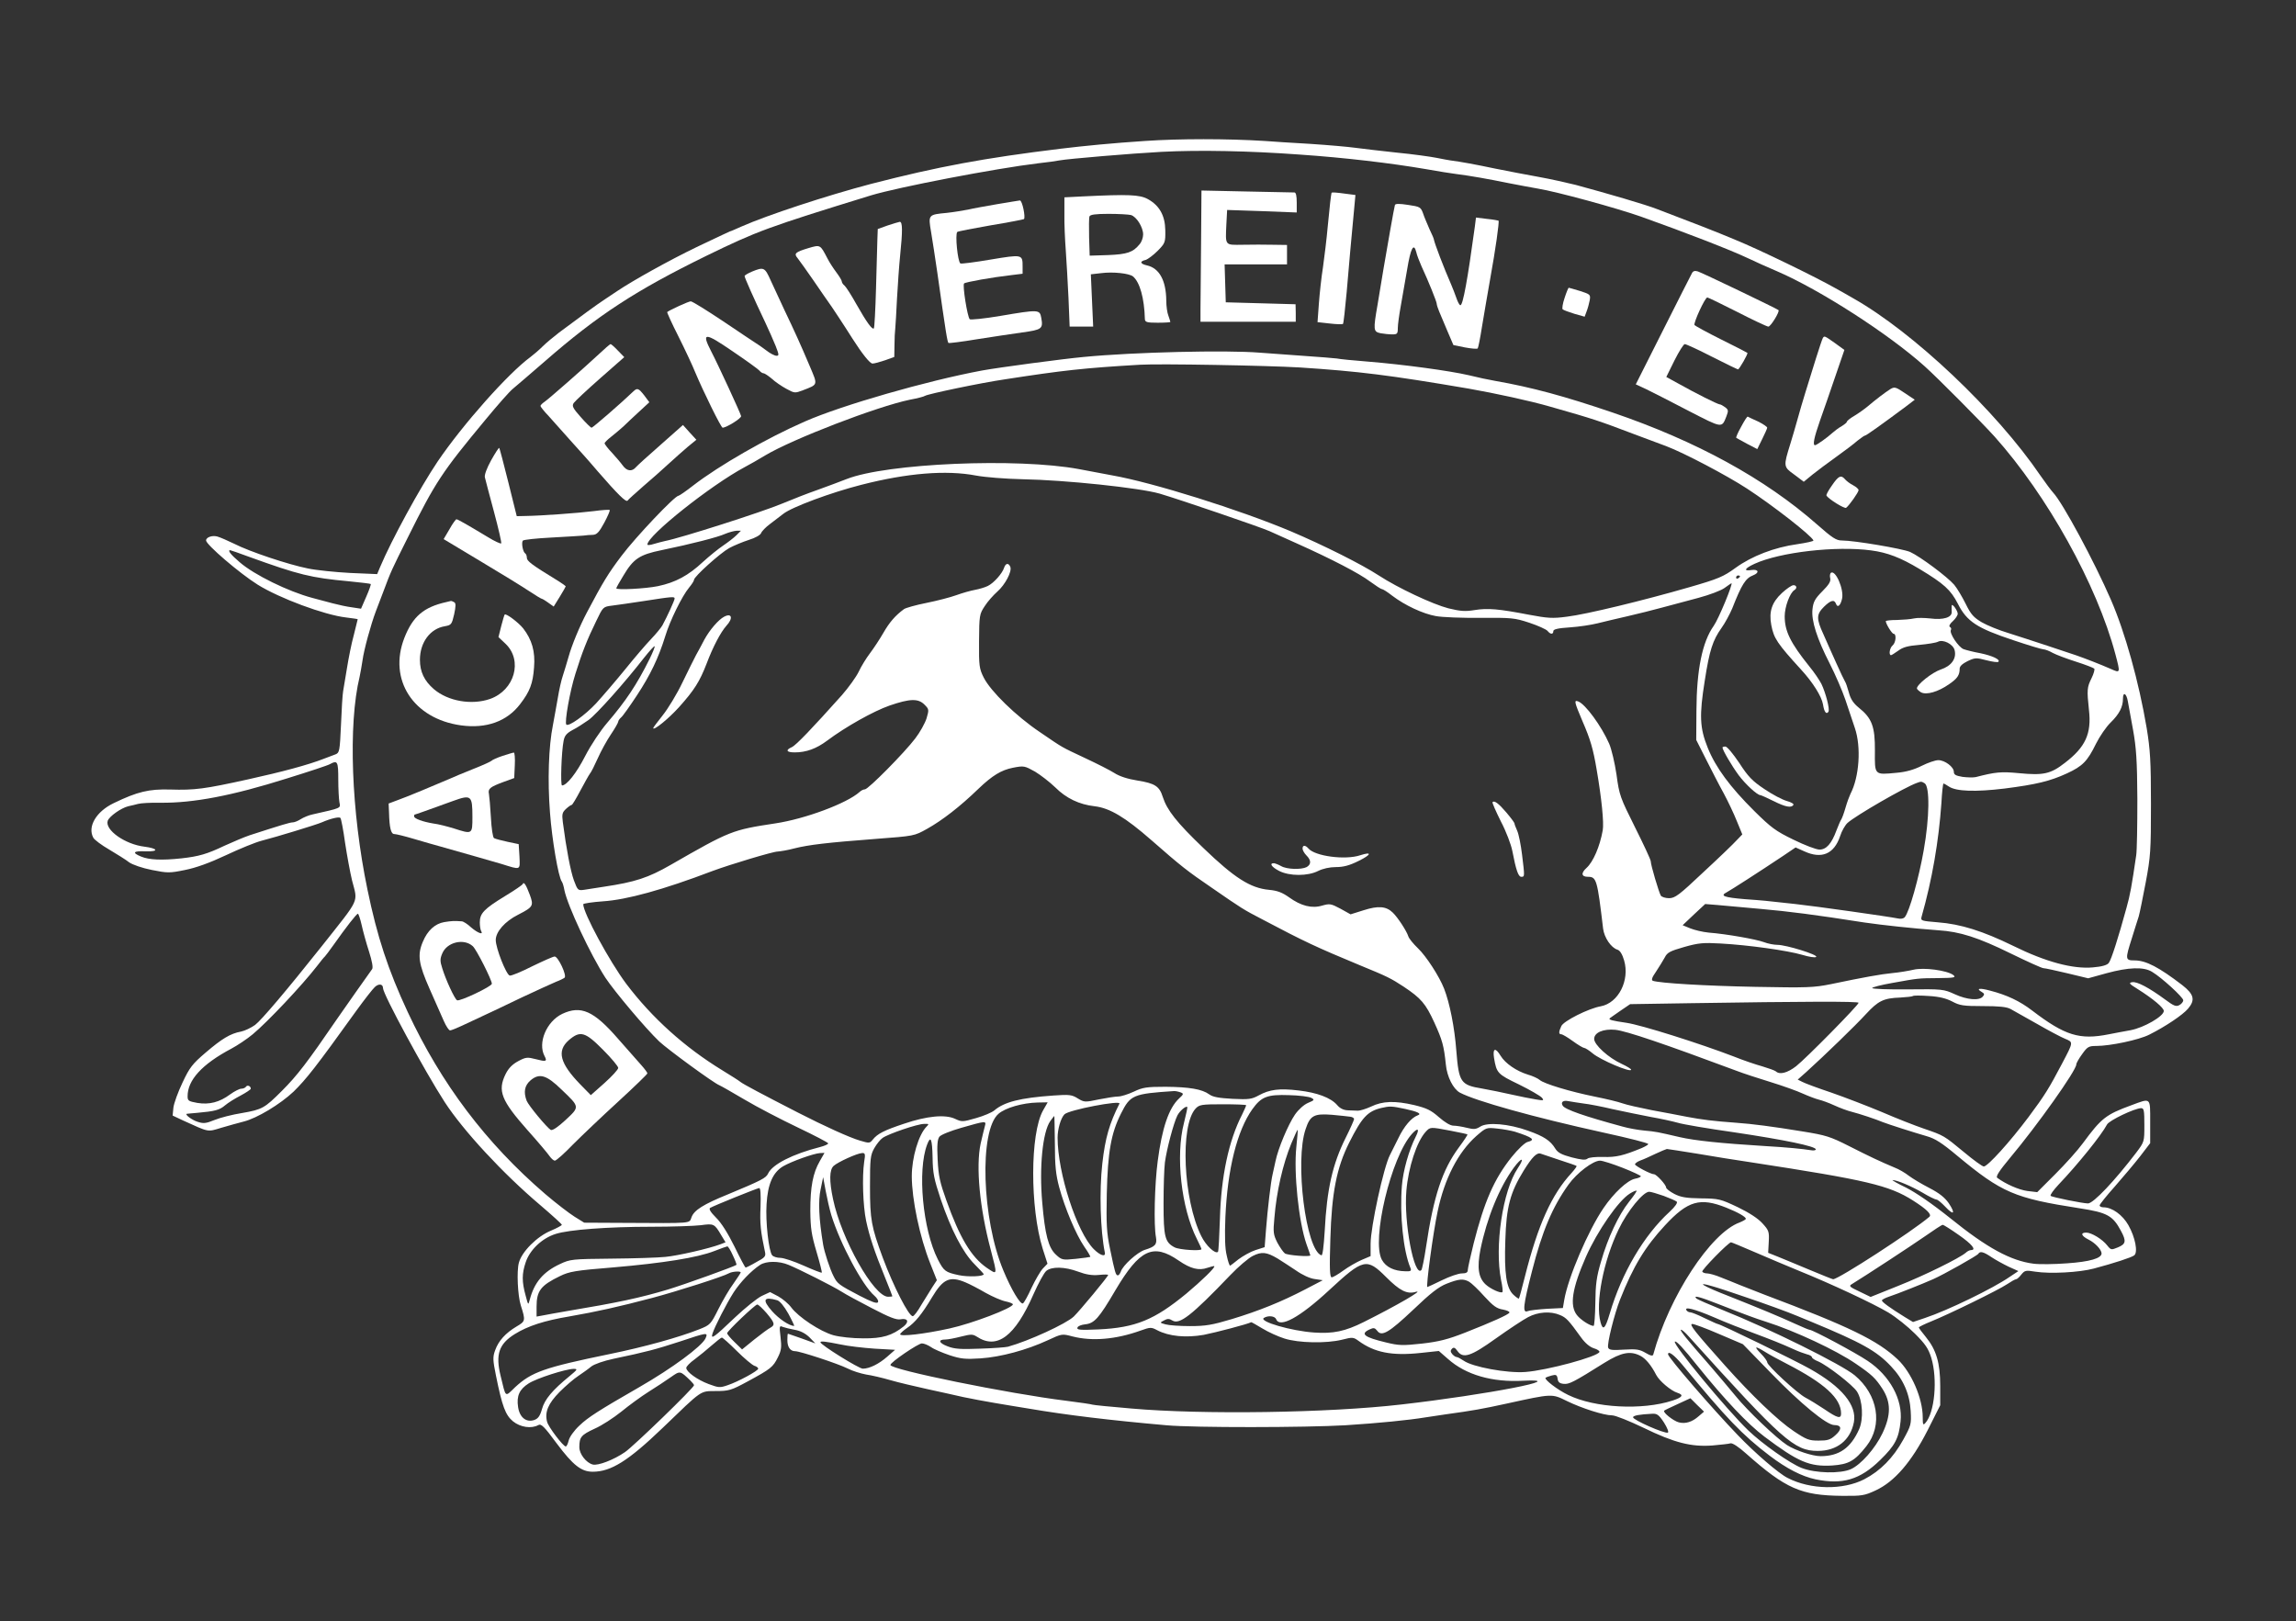 <?xml version="1.0" encoding="UTF-8"?>
<svg xmlns="http://www.w3.org/2000/svg" xmlns:xlink="http://www.w3.org/1999/xlink" version="1.0" id="Ebene_1" x="0px" y="0px" width="1181px" height="834px" viewBox="0 0 1181 834" xml:space="preserve">
<rect x="0" y="0" width="1181" height="834" fill="#333333" stroke="none"/>
<g transform="translate(0,834) scale(0.1,-0.1)">
	<path fill="#FFFFFF" d="M5889.997,7614.999c-166.992-11.001-310.996-25-435-40c-392.998-47.998-630-92.002-975-181.001   c-227.998-60-535-161.001-667.998-220c-28.994-12.998-53.994-23.999-57.002-23.999c-1.992,0-78.994-37.002-171.992-81.001   c-141.006-67.998-326.006-171.001-408.008-226.001c-10.996-6.997-37.998-25-60-40c-38.994-25-137.002-96.997-240-173.999   c-27.002-21.001-65-51.997-83.994-71.001c-18.008-17.998-46.006-41.997-62.002-53.999c-116.006-85-349.004-347.998-477.998-537.998   c-91.006-135-238.008-405-296.006-543.002l-15-35.996l-138.994,5.996c-76.006,4.004-174.004,14.004-217.002,23.003   c-101.006,20-301.006,86.997-379.004,126.997c-32.998,16.001-72.002,33.003-85.996,37.002c-26.006,7.998-59.004-2.998-59.004-20   c0-21.001,171.006-167.998,265-227.002c112.002-70,342.998-155.996,455-168.999c32.998-3.999,60-7.998,60-8.999   s-8.994-37.002-20-81.001c-12.002-42.998-27.002-118.999-35-168.999c-7.998-48.999-17.002-102.998-20-120   c-2.998-16.001-7.998-93.999-10.996-172.998c-6.006-135-7.998-144.004-27.998-152.002c-11.006-3.999-39.004-15-61.006-22.998   c-78.994-31.001-212.998-67.002-390-106.001c-222.002-48.999-272.998-56.001-400-52.002c-108.994,3.003-167.998-11.001-290-70   c-90-42.998-135.996-121.001-105-178.003c5-10,42.002-37.998,82.002-60.996c40-24.004,87.002-52.998,102.998-65.996   c17.998-12.002,66.006-29.004,117.002-39.004c80-15.996,90.996-15.996,169.004,0c55.996,10.996,125.996,35.996,210.996,75.996   c70,33.008,152.998,67.002,185,75c70.996,18.008,280.996,82.002,307.998,94.004c46.006,20,89.004,30,96.006,22.998   c3.994-5,15-62.002,23.994-127.998c10-65.996,26.006-152.998,36.006-194.004c30-116.992,43.994-85-156.006-337.998   c-182.002-228.994-310-380-342.998-405c-20.996-15-52.998-30-72.002-33.994c-55-10-98.994-37.002-182.002-108.008   c-67.998-57.998-82.998-76.992-118.994-153.994c-22.998-47.998-44.004-106.006-47.002-129.004l-4.004-40.996l53.008-25   c136.992-62.002,123.994-60,196.992-37.998c37.002,10.996,88.008,25,115,31.992c69.004,17.002,188.008,89.004,257.002,154.004   c66.006,65,112.998,124.004,322.002,415c42.002,57.998,85,112.998,95.996,122.998c20,19.004,42.002,16.006,42.002-5   c0-32.002,216.006-430,317.002-585.996c95.996-147.998,300-367.998,490-529.004c62.002-52.998,112.998-98.994,112.998-102.998   c0-2.998-25-17.002-55.996-30c-71.006-29.004-150-107.998-165-165c-12.002-42.998-6.006-170,10-220   c25-77.998,23.994-80.996-22.002-107.998c-57.002-34.004-92.998-74.004-110-122.002c-12.998-35-12.002-50.996,4.004-130   c31.992-159.004,48.994-204.004,87.998-235.996c37.002-30,93.994-39.004,130-19.004c15,7.998,30-7.002,95-95   c83.994-112.002,125.996-145,185-145c94.004,0,182.998,55.996,359.004,225c207.998,200,190.996,189.004,275,190   c65.996,0,78.994,4.004,161.992,49.004c120,65,131.006,73.994,156.006,123.994c17.998,36.006,20,52.002,13.994,104.004   c-6.992,57.002-5.996,60.996,11.006,52.998c10.996-4.004,38.994-10.996,62.002-15c28.994-5,53.994-17.998,75-37.998l30.996-32.002   l-69.004,25c-38.994,14.004-70.996,25-71.992,25c-2.002,0-3.008-15-3.008-32.998c0-36.006,15-57.002,40-57.002   c25,0,220-64.004,270-89.004c25-12.998,68.008-25.996,95-30.996c28.008-4.004,84.004-17.002,125-29.004   c41.006-11.992,127.002-31.992,190-45.996c63.008-14.004,147.002-32.002,185-40.996c39.004-8.008,111.006-22.002,160-30   c50-8.008,128.008-22.002,175-29.004c199.004-34.004,426.006-60.996,710-85.996c144.004-13.008,713.008-12.002,920,0   c172.002,10.996,324.004,25.996,415,40.996c33.008,5,78.008,12.002,100,15c145,20,189.004,27.998,317.002,55.996   c232.998,51.006,230,51.006,307.001,13.008c77.998-38.008,190.997-74.004,232.999-74.004c17.002,0,89.004-29.004,162.002-64.004   c157.998-76.992,245-98.994,354.004-90.996c41.992,4.004,83.994,7.998,92.998,10.996c10,3.008,42.002-17.998,80.996-52.998   c202.998-180,282.002-215,492.002-217.002c102.998-0.996,115.996,1.006,174.004,28.008c96.992,45,183.994,145.996,266.992,308.994   l65,129.004v98.994c0,118.008-20,186.006-73.994,252.002c-20,24.004-36.006,46.006-36.006,49.004s28.008,17.002,63.008,30.996   c93.994,37.998,346.992,162.002,390,191.006c20.996,13.994,41.992,25.996,46.992,25.996s17.002,10.996,27.002,24.004   c17.998,21.992,22.998,22.998,72.002,15c77.002-12.002,225.995-4.004,300.995,15.996c105,27.998,194.004,57.002,208.008,67.998   c20,16.006,5,92.998-30,155c-30,52.998-84.004,92.002-128.008,92.002c-10.996,0-20,4.004-20,10c0,5,35,49.004,78.008,97.002   c42.998,48.994,100.996,117.998,130,155l51.992,67.998v110c0,127.002,5,122.998-96.992,85   c-131.006-47.998-154.004-65.996-249.004-195c-25.996-35.996-90-107.002-142.001-159.004l-92.998-92.998l-50.996,6.006   c-44.004,5.996-112.002,35.996-155,67.998c-8.008,7.002,10.996,35.996,65,100.996c140.996,167.998,341.991,451.006,341.991,482.002   c0,7.002,14.004,30.996,30,52.998c27.002,37.998,34.004,42.002,73.008,42.002c70.996,0,218.994,30.996,271.992,57.998   c84.004,42.002,173.008,102.002,200,134.004c38.008,45,30,73.994-30,120.996c-120,92.002-186.992,127.002-245,127.002   c-48.994,0-48.994,5-13.994,115c13.994,44.004,28.994,94.004,35,110.996c5,17.002,20.996,96.006,35.996,175   c25,133.008,27.002,164.004,27.002,404.004c0,221.001-4.004,280-22.002,390c-40,237.002-110.996,492.002-183.994,660   c-86.006,197.998-248.008,498.999-297.001,551c-11.006,11.997-40,51.001-65,86.997c-227.998,335-654.004,738.003-964.004,913.003   c-18.994,11.001-58.994,33.999-90,51.001c-102.002,57.998-393.994,200-517.002,250c-106.992,45-200.996,80.996-400,156.997   c-57.998,23.003-256.992,81.001-420,125c-43.994,11.001-128.994,30-190,41.001c-60,11.001-161.992,30-225,42.998   c-100,21.001-175,35-230,42.002c-7.998,1.001-40,7.002-70,12.998c-30,6.001-121.992,19.004-205,27.002   c-81.992,8.999-178.994,20-215,25c-35.996,5-138.994,13.999-230,20c-90.996,5-195.996,12.002-235,15   C6311.999,7627.001,6066.003,7627.001,5889.997,7614.999z M6684.997,7544.999c233.008-16.001,469.004-43.999,650-75   c61.006-11.001,130-22.002,155-25c72.002-8.999,168.008-26.001,270-47.002c52.002-10,120-22.998,150-27.998   c98.008-16.001,402.002-98.999,530-143.999c233.008-83.003,465-173.003,555-216.001c33.008-16.001,98.008-45,145-65   c221.006-95,575-322.998,760-488.999c72.002-65,290-285,359.004-361.001c272.002-303.999,527.001-762.998,622.001-1120   c25.996-97.998,25.996-97.998-22.998-76.001c-57.002,25-135,55-178.008,70c-18.994,6.001-86.991,28.999-149.999,50   c-62.998,21.001-152.998,50-200,65c-46.992,13.999-107.998,38.999-135.996,55c-42.002,25-55.996,40-82.998,95   c-17.998,36.001-44.004,80-59.004,98.003c-35,40.996-175.996,145.996-227.002,168.999c-40,16.997-286.992,58.999-351.992,58.999   c-28.008,0-49.004,13.999-125,81.001c-269.004,236.997-622.002,430-1053.008,576.997c-246.993,84.004-415.996,130-605,163.003   c-30,5-90.996,17.998-135,28.999c-98.994,22.998-333.994,55-517.998,70c-75.996,6.001-147.998,12.998-160,16.001   c-12.002,1.997-92.002,7.998-177.002,13.999s-183.994,12.998-220,16.001c-170.996,13.999-645.996,2.998-905-22.002   c-107.998-10-437.998-53.999-525-70c-282.998-52.998-718.994-177.998-910-261.997c-195-85-441.992-227.002-573.994-329.004   c-37.002-28.999-72.002-52.998-76.006-52.998c-18.994,0-220-212.001-292.998-308.999c-67.998-90-95-133.999-177.998-291.001   c-37.002-70-77.998-168.999-94.004-227.002c-8.994-31.997-22.998-76.997-30-98.999c-7.998-22.998-18.994-72.998-25-110   C2862.995,4716,2851.999,4651,2844.001,4610c-22.002-108.999-27.998-283.999-15-450c10-135.996,42.998-332.002,60.996-355   c4.004-5,10-25,12.998-42.998c16.006-80,134.004-332.002,211.006-451.006c47.002-70.996,205.996-260,277.002-327.998   c43.994-40.996,280-213.994,308.994-225c8.008-2.998,67.002-37.002,130-73.994c64.004-38.008,187.002-102.002,273.008-143.008   c85.996-40.996,156.992-77.998,156.992-81.992c0-5-18.994-13.008-41.992-19.004c-141.006-35.996-245-89.004-267.002-135.996   c-10-23.008-35-36.006-206.006-107.002c-127.998-52.002-175-82.002-187.998-117.998c-12.998-33.008,14.004-31.006-352.002-29.004   l-200,0.996l-50,31.006c-27.002,17.002-95,68.994-150,115.996c-305.996,262.998-535,567.002-707.998,937.002   c-100.996,217.002-157.002,387.002-207.002,630c-82.998,399.004-100,847.998-40,1095c4.004,18.999,11.006,57.998,15,85   c7.002,52.002,42.002,181.001,67.998,250c8.008,22.002,26.006,68.999,40,105c38.008,102.002,41.006,107.998,125,276.001   c142.002,285,174.004,333.999,399.004,605c62.002,75,125,146.997,142.002,160c15.996,12.998,88.994,76.001,162.998,140   c275,240,470,366.001,831.006,542.998c260.996,127.002,310.996,146.001,846.992,311.001c138.008,42.002,642.002,138.999,860,165   c47.002,5,96.006,12.002,110,15c41.006,7.998,374.004,36.001,525,43.999C6169.001,7568.998,6426.003,7563.998,6684.997,7544.999z    M6684.997,6449.999c305-20,459.004-38.999,870-108.999c136.006-23.999,317.002-63.003,420-93.003   c222.002-62.998,248.008-71.997,430-140.996c72.002-27.002,146.006-55,166.006-62.002c90-33.999,308.994-148.999,415-217.998   c132.002-86,330.996-241,342.002-267.001c0.996-3.999-36.006-12.002-83.008-18.999C9128.005,5525,9011.003,5480,8926.999,5418.999   c-62.002-45-87.002-56.001-235.996-98.999c-235-67.998-531.006-140-631.006-152.002c-73.994-10-98.994-7.998-195,10   c-155.996,30-211.992,35-280,24.004c-48.994-8.003-72.998-6.001-135,8.999c-80.996,21.001-260,105-357.998,168.999   c-88.994,57.998-282.998,155-452.002,227.002c-263.994,110.996-708.994,250.996-920,287.998   c-18.994,3.999-95.996,17.998-170,32.002c-316.992,58.999-988.994,30-1195-51.001c-32.998-13.003-100-38.003-150-56.001   c-48.994-17.002-130.996-48.999-180.996-70c-99.004-42.002-524.004-177.998-604.004-192.998c-13.994-3.003-40-10-56.992-15   c-18.008-6.001-33.008-7.002-33.008-3.003c0,46.001,326.006,305,500,398.002c25,12.998,72.002,40,105,60   c142.002,85,576.006,251.997,745,286.997c38.008,7.002,73.008,16.001,78.008,20c16.992,10,282.998,66.001,411.992,85   c298.008,46.001,403.008,58.003,695,75C5964.997,6469.999,6514.001,6459.999,6684.997,6449.999z M5019.997,5893.998   c48.008-8.999,152.002-16.997,240-18.999c220-3.999,600-43.999,705-73.999c102.002-30,518.008-172.001,565-193.002   c19.004-8.999,82.002-36.997,140-62.998c181.006-81.001,323.008-155,377.002-196.001c29.004-21.001,56.006-38.999,61.006-38.999   s28.994-15,52.998-33.999c65.996-50,157.998-93.003,225-105c32.002-6.001,135.996-10,228.994-8.999c160,0.996,175,0,251.006-25   c45-15,87.002-34.004,93.994-42.002c15-18.999,30-18.999,30-1.001c0,8.999,23.008,15,85,18.999   c47.002,3.003,111.006,13.003,143.008,21.001c30.996,8.003,100,23.999,151.992,36.001c52.002,12.002,133.008,32.002,180,45   c47.002,12.998,131.006,35,187.002,50c56.006,15,117.002,37.998,134.004,51.001c17.998,12.998,33.994,23.999,35,23.999   c10,0-66.006-183.999-91.006-218.999c-58.994-83.003-87.998-226.001-88.994-436.001l-1.006-151.001l50-98.999   c28.008-55,68.008-133.999,91.006-175c22.002-41.001,52.998-105.996,67.998-144.004l27.998-67.998l-28.994-30   c-15-17.002-92.002-90.996-171.006-163.994c-125-118.008-145.996-134.004-177.002-134.004c-17.998,0-36.992,5.996-41.992,12.998   c-10,16.006-52.002,157.998-52.002,177.002c0,7.998-37.002,87.002-81.006,175c-75.996,152.002-80.996,165-95,270   c-8.994,61.001-25.996,132.998-37.998,160c-40,91.001-122.002,202.998-158.995,217.002c-23.008,8.999-20-3.003,21.992-102.002   c40-92.002,55-142.002,73.008-250c25-145,37.998-272.998,30.996-310.996c-15-84.004-49.004-162.002-82.999-193.008   c-30-26.992-27.002-45.996,7.002-45.996c43.995,0,47.999-14.004,77.999-267.002c5.996-45.996,40.996-97.998,73.994-107.998   c13.008-4.004,25-24.004,34.004-55c30-102.002-29.004-219.004-120-235.996c-62.999-11.006-192.002-76.006-202.998-102.002   c-14.004-30-14.004-42.002,0-42.002c5.996,0,32.998-15.996,58.994-35c26.006-19.004,53.008-35,58.008-35   c5.996,0,25.996-12.998,43.994-27.998c40-34.004,197.999-101.006,197.999-84.004c0,4.004-20.996,17.002-46.992,29.004   c-70,32.002-143.008,98.994-143.008,128.994c0,33.008,47.002,53.008,109.004,47.002c57.002-5.996,250.996-72.002,620.996-210   c36.006-13.994,116.006-40,178.008-58.994c61.992-19.004,136.992-46.006,165-59.004c28.994-12.998,65.996-27.002,81.992-30.996   c17.002-4.004,53.008-17.002,81.006-30c27.998-13.008,68.994-28.008,90-33.008c38.994-10,120.996-36.992,158.994-52.998   c28.008-10.996,159.004-52.998,225-72.002c43.008-11.992,78.008-33.994,159.004-101.992   c227.998-189.004,292.998-217.002,627.997-269.004c142.998-22.002,171.006-37.998,212.998-117.002   c28.008-52.002,25-67.002-15.996-83.994c-34.004-14.004-35.996-14.004-55,10c-25,31.992-80.996,65.996-107.998,65.996   c-31.006,0-26.006-17.002,12.002-35.996c33.994-17.002,65.996-51.006,66.992-71.006c0-25-60-42.998-176.992-50.996   c-64.999-5-143.007-6.006-173.007-2.002c-116.992,15-238.994,80.996-426.992,232.998c-95,76.006-177.002,132.002-228.008,157.998   c-43.994,21.006-75,39.004-70,39.004c23.008,0,96.006-30.996,153.008-64.004c32.998-20,65.996-35.996,71.992-35.996   c7.002,0,27.002-17.002,46.006-37.002c43.994-47.002,53.994-35.996,17.998,17.998c-20.996,30-49.004,52.002-99.004,78.008   c-38.994,20-85.996,47.998-105.996,62.998c-19.004,15-52.998,35-75,42.998c-69.004,29.004-127.002,55.996-235,110.996   c-95,48.008-117.998,55-235,74.004c-159.004,25.996-259.004,39.004-344.004,45c-121.992,9.004-175,15.996-250,30   c-40.996,7.998-123.994,24.004-185,35c-60,12.002-127.998,27.002-150,35c-21.992,7.998-85,22.998-140,34.004   c-128.995,25.996-263.994,66.992-285,85.996c-8.994,7.998-36.992,20.996-61.992,27.998c-58.008,17.998-115,57.002-139.004,96.006   c-27.002,45-42.002,40-34.004-11.006c13.008-77.998,18.008-82.998,128.008-135.996c56.992-27.998,110-59.004,117.998-67.998   c12.002-15,10-16.006-31.006-9.004c-25,4.004-80.996,15-125,25c-43.994,10-111.992,24.004-151.992,30.996   c-110,18.008-119.004,32.002-132.002,194.004c-9.004,120-34.004,245.996-62.998,320c-24.004,62.002-92.002,167.002-134.004,207.002   c-24.004,22.998-47.002,50.996-50,62.002c-9.004,27.998-54.004,96.992-80,121.992c-34.004,33.008-75,36.006-150,12.002   l-67.002-20.996l-52.002,28.994c-48.994,26.006-55,27.002-93.994,16.006c-52.998-16.006-109.004-2.002-171.006,42.998   c-33.994,24.004-58.994,34.004-101.992,37.998c-97.002,9.004-179.004,62.002-338.008,215   c-137.998,132.002-186.992,195-208.994,263.003c-17.002,55-41.006,70-129.004,83.999c-50.996,7.998-93.994,22.002-120,38.999   c-22.002,13.999-88.994,48.003-148.994,76.001c-129.004,61.001-109.004,48.999-235,135c-122.002,82.002-253.008,210-288.008,280   c-22.998,46.001-25,60-23.994,187.002c0.996,132.998,2.002,138.999,28.994,180c15,23.999,45,56.997,65,75   c40,35,76.006,102.998,67.002,126.997c-8.994,22.002-23.994,20-32.002-3.999c-8.994-28.999-52.998-78.999-83.994-93.999   c-14.004-7.002-44.004-16.001-66.006-20c-21.992-3.999-65-16.001-95-27.002s-98.994-28.999-153.994-40   c-56.006-11.001-107.998-26.001-116.006-31.997c-45-33.003-75-68.003-105.996-122.002c-19.004-32.998-50-80-69.004-105   c-18.994-25-45-67.002-57.998-95c-12.998-27.002-52.002-81.001-85.996-120c-152.998-171.001-236.006-257.998-257.998-267.998   c-34.004-15-28.008-27.002,15-27.002c58.994,0,110.996,18.999,165.996,60c95.996,72.002,239.004,152.002,322.002,181.001   c105,36.001,147.002,36.997,178.994,5c24.004-23.999,24.004-26.001,11.006-71.001c-7.998-25-34.004-72.002-57.998-102.998   c-55-73.003-242.002-262.002-259.004-262.002c-7.002,0-20-6.001-27.998-13.999c-65-58.003-279.004-138.003-432.002-161.001   c-222.998-34.004-232.002-37.002-540-214.004c-115-65.996-182.002-87.998-342.998-111.992c-39.004-6.006-85-13.008-102.998-16.006   c-30.01-3.994-32.002-2.002-51.006,49.004c-17.002,47.002-39.004,160.996-57.002,300c-5,40-2.998,48.994,16.006,66.997   c12.998,12.002,25.996,21.001,30,21.001c2.998,0,22.998,32.998,43.994,72.998c21.006,39.004,43.008,79.004,49.004,87.002   c7.002,7.998,25,43.999,40.996,80c16.006,36.001,46.006,91.001,67.002,122.002c21.006,30.996,37.998,60.996,37.998,65.996   s7.002,15,15,22.002c8.008,6.001,44.004,57.002,81.006,112.998c68.994,105,110.996,192.002,145.996,305   c24.004,80,87.002,207.002,122.002,249.004c14.004,16.997,25.996,35,25.996,40.996c0,16.001,134.004,137.002,181.006,163.003   c23.994,12.998,70,31.997,100.996,41.997c32.998,10,59.004,25,62.998,35c3.008,9.004,24.004,31.001,46.006,47.002   c22.002,17.002,52.002,40,67.998,52.002c44.004,35,247.002,110,400,148.999C4666.999,5907.001,4866.999,5922.997,5019.997,5893.998   z M3788.005,5587.001c-13.008-13.003-43.008-36.001-68.008-53.003c-23.994-16.001-70.996-53.999-105-85   c-73.994-68.999-140-105-230.996-123.999c-62.998-12.998-214.004-21.001-214.004-11.001c0,3.003,16.006,32.002,37.002,66.001   c51.006,86.001,82.998,107.002,195,130c155,32.002,291.006,67.002,327.998,83.999c19.004,8.003,45,15,58.008,16.001h22.998   L3788.005,5587.001z M9624.001,5508.999c84.004-11.001,152.002-36.997,250-96.001c125.996-75.996,160-106.997,197.002-178.999   c45.996-91.001,97.998-125,285-186.997c77.002-26.001,147.002-47.002,155-47.002s30-7.998,48.994-18.999   c19.004-10,73.007-30,119.999-45c47.002-15,88.008-31.001,92.002-35c4.004-3.003-2.002-26.001-13.994-50   c-23.008-46.001-24.004-60-13.008-163.003C10759,4566,10726.998,4497.001,10621.002,4416c-72.997-57.002-109.999-65-234.999-53.003   c-94.004,9.004-122.002,6.001-222.998-20c-13.008-2.998-43.008-1.997-68.008,1.001c-35,6.001-45,11.001-45,26.001   c0,25-45.996,60-80,60c-15,0-52.998-12.998-85-28.999c-40-20-80.996-32.002-130-36.001c-115-11.001-111.992-12.998-110.996,112.998   c0.996,124.004-15,168.003-82.998,222.002c-27.998,22.998-42.002,43.999-51.006,77.998c-6.992,26.001-15.996,52.002-20,57.002   c-3.994,6.001-23.994,47.998-45,95c-20.996,47.002-50.996,112.998-65.996,147.998c-37.002,80-35.996,102.002,2.998,141.001   c35,33.999,52.998,38.999,62.002,15c7.998-21.997,22.998-8.999,30.996,26.001c11.006,47.998-32.998,148.999-56.992,133.999   c-5-3.999-7.002-16.001-4.004-27.998c4.004-16.001-5.996-33.003-40-67.002c-37.998-37.998-47.002-55-50.996-91.997   c-7.002-59.004,22.998-152.002,88.994-281.001c27.998-55,64.004-138.003,80-185c16.006-47.002,37.998-113.003,49.004-146.001   c32.998-97.002,22.998-251.001-22.998-338.999c-5-10-17.002-42.002-25-70c-8.008-28.003-18.008-55.005-22.002-61.001   c-4.004-5-15-30.996-25-57.002c-25-67.998-52.002-97.998-87.002-97.998c-17.002,0-77.002,22.998-134.004,50.996   c-90.996,44.004-115,62.002-200.996,147.002c-125,124.004-199.004,224.004-240,326.001c-40.996,102.002-44.004,165-15,346.001   c24.004,155,40.996,207.002,85.996,270c18.008,25,42.002,70,55,100c49.004,125,69.004,156.001,108.008,171.001   c32.998,12.998,27.998,31.997-8.008,26.997c-43.994-6.997-36.992,8.003,15,32.002   C9156.003,5500,9444.001,5532.998,9624.001,5508.999z M1281.003,5476c256.992-93.003,318.994-108.003,513.994-126.001   c60-6.001,111.006-12.002,112.002-13.999c2.002-2.002-7.998-31.001-22.998-65l-27.002-62.002l-45.996,7.002   c-25,2.998-71.006,12.998-101.006,21.001c-30,7.998-77.002,20.996-105,27.998c-122.998,32.998-297.002,117.998-372.002,182.998   c-45,38.003-63.994,62.002-48.994,62.002C1186.003,5510,1229.997,5495,1281.003,5476z M8949.997,5376   c0-3.003-3.994-8.003-10-11.001c-5-2.998-10-1.001-10,3.999c0,6.001,5,11.001,10,11.001   C8946.003,5380,8949.997,5377.998,8949.997,5376z M3469.997,5261c0-8.999-37.998-92.002-62.998-138.003   c-7.002-11.997-32.998-43.999-57.998-70c-25-25.996-85.996-96.997-135-157.998c-49.004-60-115.996-137.998-147.998-172.998   C3009.001,4661,2924.997,4601,2912.995,4612.998c-10,11.001,18.008,171.001,47.002,262.002c34.004,108.999,60,175,107.002,271.001   c35,72.998,35,72.998,82.002,78.999c25,2.998,100,13.999,165.996,23.999C3461.999,5272.001,3469.997,5272.001,3469.997,5261z    M3341.999,4952.001c-65.996-133.003-122.998-218.003-217.998-329.004c-35.996-41.997-84.004-113.999-114.004-171.997   c-45-88.003-95-151.001-118.994-151.001c-9.004,0-3.008,175,7.998,228.999c5,27.002,15,38.999,45.996,56.001   c22.002,11.001,59.004,35,83.008,52.002c40.996,30,185,190.996,285.996,320.996c27.002,34.004,50.996,60,52.998,58.003   C3369.997,5013.999,3358.005,4985,3341.999,4952.001z M10944.996,4732.998c4.004-20.996,16.006-86.997,27.002-147.998   c16.006-88.999,21.006-156.001,22.002-355c0-135-2.002-265-5.996-290c-23.008-157.002-31.006-202.998-50-270   c-41.006-150-78.008-267.002-91.006-282.998c-7.998-11.006-33.994-19.004-82.002-22.998   c-102.998-9.004-241.991,27.998-409.999,110.996c-155.996,75.996-268.994,112.002-387.998,120.996   c-83.994,7.002-87.998,8.008-82.998,28.008c55,193.994,87.998,387.998,102.002,583.994c2.998,56.001,7.998,102.002,10.996,102.002   c2.002,0,15-7.002,27.998-16.001c38.008-25,137.002-27.998,286.006-10c163.994,21.001,233.994,38.003,320.995,78.003   c80,36.997,105,61.997,149.004,151.997c18.994,38.003,52.998,88.003,75.996,110c44.004,43.003,62.998,80,62.998,122.002   C10919.996,4783.999,10938.004,4773.999,10944.996,4732.998z M1739.997,4331c0-48.999,2.998-102.002,6.006-118.003   c5.996-30.996,12.998-27.998-138.008-62.002c-20-3.994-47.998-15.996-61.992-25c-14.004-8.994-32.002-15.996-40-15.996   c-14.004,0-54.004-12.002-221.006-65.996c-27.002-9.004-85.996-34.004-130-54.004c-90-42.998-132.002-55-220.996-65   c-102.002-10.996-167.002-7.998-207.998,9.004c-49.004,20-41.006,30,23.994,26.992c69.004-1.992,62.998,15-7.002,24.004   c-100,12.002-203.994,85.996-188.994,132.998c7.998,22.998,68.994,66.001,105.996,75c14.004,3.003,36.006,8.003,50,12.002   c14.004,3.999,66.006,7.002,115,6.001c169.004-2.002,369.004,36.001,651.006,125c112.998,35,212.998,67.998,221.992,73.999   C1736.003,4431,1739.997,4422.998,1739.997,4331z M5324.001,4371c27.998-17.002,75-53.003,104.004-81.001   c55.996-56.001,122.998-87.998,201.992-97.002c78.008-8.999,157.002-55.996,293.008-175   c152.998-133.994,181.992-157.002,310.996-245c155-107.002,159.004-110,262.998-163.994   c214.004-113.008,274.004-141.006,497.998-234.004c144.004-59.004,159.004-67.002,225-110c90-60,113.008-87.002,158.008-185   c40.996-90,48.994-119.004,58.994-215c6.006-64.004,37.998-125.996,72.002-145c80.996-42.998,380.996-127.002,735.996-205   c142.002-30.996,226.006-52.998,233.008-59.004c1.992-2.998-13.008-11.992-33.008-20.996c-95-39.004-131.992-47.998-197.998-45.996   c-38.994,0.996-73.995-2.002-82.002-9.004c-10-7.998-30-5.996-80.996,7.002c-52.001,13.994-70.996,23.994-84.003,45   c-25,40.996-57.998,62.998-140,92.002c-100,35.996-208.994,45-245.996,20.996c-22.002-14.004-32.998-15-69.004-5.996   c-23.994,5.996-55,10.996-68.994,10.996c-16.006,0-44.004,17.002-75,44.004c-41.006,35.996-62.002,45.996-127.002,61.992   c-100,23.008-162.002,21.006-222.002-7.998c-25.996-12.002-55.996-20.996-67.002-20.996c-10.996,0-35,0.996-52.998,2.002   c-20.996,0.996-40,10-53.994,26.992c-33.008,38.008-103.008,64.004-198.008,75c-100,12.002-150,5-205-25   c-35.996-20-51.992-21.992-135-17.998c-70,4.004-100.996,9.004-120,22.998c-36.992,27.002-102.998,38.008-225,39.004   c-95.996,0-116.992-2.998-162.998-25c-30-14.004-65.996-25-80-25c-15,0-60-7.002-100-15c-70.996-15-75-15-107.998,5   c-30,19.004-42.998,20.996-125.996,15c-170-12.002-253.008-32.998-304.004-77.002c-12.002-10-54.004-27.998-92.998-38.994   c-69.004-20-74.004-20-107.998-4.004c-51.006,24.004-145,15-263.008-25c-101.992-34.004-135.996-50.996-160.996-82.002   c-15-18.994-17.998-18.994-65-5c-55,16.006-184.004,75-319.004,144.004c-188.994,97.002-280.996,145.996-295,157.002   c-7.998,6.992-50.996,33.994-95,60.996c-192.998,117.998-360.996,269.004-493.994,445c-86.006,115-221.006,364.004-221.006,409.004   c0,3.994,46.006,10.996,102.002,15c122.002,7.998,307.998,58.994,562.998,155.996c92.002,34.004,311.006,100,335,100   c14.004,0.996,52.002,7.002,85,15.996c76.006,19.004,170,30,419.004,49.004c199.004,15,199.004,15,265,52.002   c77.002,42.998,169.004,113.999,264.004,205.996c70.996,68.003,116.992,96.001,176.992,108.003   C5266.999,4402.001,5269.997,4401,5324.001,4371z M9899.997,4311c27.002-18.003,25-176.997-5-345.005   c-25-142.998-73.994-315.996-96.992-342.998c-6.006-7.998-21.006-10.996-37.002-7.002c-50,10-417.002,62.002-526.006,74.004   c-161.992,17.998-162.998,17.998-260,25c-106.992,9.004-128.994,17.002-93.994,35c23.994,12.998,163.994,102.998,290,187.002   l65,43.994l45-20c88.994-40.996,152.998-13.994,183.994,78.008c8.008,25.996,26.006,56.992,38.008,67.998   c41.992,37.998,295,183.999,356.992,205.996C9881.999,4321,9883.005,4321,9899.997,4311z M9054.997,3665   c147.002-12.998,280-30,535-70c97.002-14.004,245-30,380-40c112.002-7.002,205-37.002,374.004-120   c84.004-40.996,159.004-75,167.002-75s62.998-12.002,122.001-25.996l107.998-26.006l93.994,26.006   c114.004,30.996,192.002,33.994,235,6.992c50-30,160-130.996,160-145.996c0-7.998-8.994-19.004-20-25   c-16.992-9.004-28.994-4.004-71.992,27.998c-83.008,61.006-145,94.004-170,90c-20-2.998-17.002-7.998,26.992-35   c81.006-50.996,135-97.002,135-112.998c0-27.002-101.992-85.996-170.996-99.004c-35-5.996-85.996-15.996-112.002-20.996   c-150-30-225-7.002-393.993,122.002c-64.004,48.994-129.004,80-218.008,102.998c-51.992,14.004-72.998,10.996-41.992-7.002   c13.994-7.998,15.996-12.998,5.996-23.994c-17.998-22.002-80.996-17.002-144.004,11.992c-56.992,26.006-62.998,27.002-241.992,25   c-100-0.996-183.008,2.002-183.008,7.002c0,4.004,46.006,16.006,103.008,26.006c138.994,25,130.996,23.994,236.992,25   c83.008,0.996,93.008,2.998,77.002,15.996c-32.998,24.004-152.002,40-205,27.002c-25.996-6.006-73.994-14.004-107.002-17.002   c-60.996-5.996-145-20.996-316.992-57.002c-89.004-17.998-123.008-18.994-389.004-13.994c-259.004,5-490,18.994-527.002,30.996   c-8.994,4.004-5,17.002,16.006,47.002c15.996,23.994,35.996,57.002,45,72.998c12.998,25.996,26.992,32.998,100,54.004   c73.994,20.996,98.994,22.998,186.992,17.998c145-7.998,343.008-36.006,419.004-57.998c35.996-11.006,67.998-16.006,72.998-11.006   c11.006,11.006-155,62.002-198.994,62.002c-18.008,0-50,5.996-70,14.004c-41.006,15-193.008,41.992-284.004,48.994   c-30,2.998-72.998,12.998-95,22.002l-39.004,15.996l58.008,55l57.998,54.004l62.002-5   C8866.999,3682.001,8966.999,3672.998,9054.997,3665z M1859.997,3582.998c7.002-32.002,24.004-93.994,37.998-137.002   c16.006-50,22.002-83.994,16.006-90.996c-31.006-42.998-135-190.996-176.006-250c-158.994-232.002-208.994-297.002-287.998-375.996   c-88.994-89.004-100.996-96.006-205-114.004c-50-7.998-112.998-24.004-142.002-35.996c-43.994-18.008-56.992-19.004-86.992-9.004   c-29.004,9.004-67.002,37.998-55,40.996c1.992,0,26.992,3.008,53.994,5c89.004,8.008,114.004,14.004,142.002,38.008   c15,12.998,52.002,35.996,80.996,50.996c28.008,15,52.002,30.996,52.002,35c0,14.004-17.998,20.996-25,10   c-2.998-5-13.994-10-23.994-10c-9.004,0-35-12.998-57.002-29.004c-55-40.996-107.998-53.994-169.004-43.994   c-43.994,7.998-50,10.996-50,32.998c-0.996,84.004,74.004,165.996,225,245.996c30,16.006,80,49.004,110,74.004   c77.002,64.004,254.004,252.002,330,350c19.004,25,37.002,47.002,41.006,50c2.998,2.998,23.994,30,45,60   c65,92.002,117.998,160,125,160C1844.001,3640,1852.995,3614.003,1859.997,3582.998z M10041.003,3189.003   c38.994-21.006,57.002-24.004,158.994-24.004c83.008,0,122.002-4.004,142.002-15c15-7.998,76.006-42.998,135-75.996   c59.004-34.004,124.999-69.004,144.999-77.002c42.998-17.998,44.004-15-15-127.002c-67.997-129.004-87.997-162.002-172.997-275.996   c-95.996-128.008-210-254.004-230-254.004c-7.002,0-52.998,32.998-102.002,74.004c-102.998,85-102.002,85-207.002,120.996   c-43.994,15-140.996,52.998-215,85c-73.994,30.996-190.996,75.996-260,100c-68.994,22.998-135.996,47.998-148.994,55   l-24.004,12.002l44.004,38.994c95,86.006,253.994,240,307.002,298.008c62.998,67.998,90,81.992,176.992,85   c33.008,1.992,62.002,5,65,7.998c3.008,2.998,39.004,2.998,81.006,0C9974.001,3214.003,10009.997,3205,10041.003,3189.003z    M9559.997,3182.001c0-12.002-268.994-285-320.996-326.006c-45-35-85-45-104.004-26.992c-5.996,5-36.992,15.996-70,25.996   c-32.998,9.004-97.998,30.996-145,50c-176.992,67.998-477.998,162.998-553.994,174.004c-75,10.996-95,15.996-85,23.994   c2.002,2.002,27.002,19.004,53.994,37.998l50,34.004l315,5C9279.001,3189.003,9559.997,3190,9559.997,3182.001z M6073.005,2720.996   c15.996-5.996,15.996-8.994-8.008-30.996c-52.998-49.004-87.998-152.998-110-322.002c-15.996-120-20.996-330.996-8.994-392.002   c5.996-36.992-2.998-47.998-57.998-65c-39.004-12.998-113.008-80-123.008-111.992c-3.994-10-10-19.004-15-19.004   c-10.996,0-15,14.004-40,135c-17.998,85-20,127.002-16.992,285c5,214.004,21.992,310.996,72.998,412.002   c47.998,95.996,62.002,102.002,273.994,115.996C6048.005,2727.998,6063.005,2725,6073.005,2720.996z M6744.997,2692.998   c18.008-10,16.006-12.002-16.992-25.996c-21.006-9.004-48.008-32.998-67.002-60c-35-51.006-87.002-175-100-239.004   c-5-23.994-12.002-53.994-15-67.998c-9.004-35.996-26.006-180.996-34.004-285l-7.002-90l-46.992-15   c-25-7.998-64.004-30-87.002-47.002C6349.001,1845,6329.001,1830,6326.999,1830c-2.998,0-10.996,22.998-17.002,52.002   c-8.994,35-10.996,95.996-6.992,197.002c10.996,247.998,60,445,138.994,555.996c46.006,64.004,77.002,75.996,187.998,72.002   C6681.999,2705.996,6734.001,2699.003,6744.997,2692.998z M8144.997,2664.003c28.008-3.008,95-16.006,150-29.004   c55-12.002,143.008-30,195-40c52.002-9.004,115-22.998,140-30c25-7.998,155-30,289.004-49.004   c260.996-38.994,420.996-71.992,420.996-87.998c0-5-11.992-7.002-26.992-3.994c-36.006,5.996-125,15-233.008,20.996   c-226.992,14.004-361.992,27.998-440,45.996c-116.992,27.002-118.994,28.008-183.994,34.004   c-32.002,2.998-81.006,12.002-109.004,20c-195.997,52.998-297.002,87.998-308.994,107.998c-11.006,17.998,1.992,29.004,30,22.998   C8083.004,2672.998,8118.004,2667.998,8144.997,2664.003z M5364.997,2627.998c-66.992-120-66.992-500-1.992-710l25-77.998   l-24.004-25c-12.998-14.004-39.004-59.004-57.998-99.004c-17.998-40-37.998-75.996-44.004-80c-12.998-7.998-60,70-100.996,169.004   c-111.006,265-125,720-25,805.996c35.996,31.006,122.998,56.006,200.996,58.008l52.002,0.996L5364.997,2627.998z    M5758.005,2662.998c-51.006-100.996-73.008-175-88.008-307.998c-15.996-142.002-10-345,13.008-457.998   c5-24.004-24.004-15-57.002,17.998c-87.002,87.002-186.006,392.002-186.006,572.998c0,44.004,16.006,100,35,120   C5496.003,2630.996,5769.001,2682.998,5758.005,2662.998z M6409.997,2655c0-2.998-10-25-20.996-47.998   c-69.004-134.004-107.998-319.004-114.004-535c-2.998-91.006-6.992-167.998-10-171.006c-13.994-12.998-61.992,32.002-85.996,81.006   c-92.998,187.002-110,568.994-29.004,655.996c19.004,20,30,22.002,140,22.002C6356.003,2660,6409.997,2657.998,6409.997,2655z    M6089.997,2564.003c-43.994-169.004-13.994-438.008,66.006-596.006c12.998-25.996,23.994-50,23.994-52.998   c0-10.996-112.998-4.004-137.998,9.004c-50,25.996-57.002,53.994-57.002,225c0,85.996,3.008,180.996,7.002,211.992   c9.004,68.008,45,203.008,64.004,241.006c12.002,23.994,43.994,50.996,50.996,43.994   C6109.001,2644.003,6101.003,2607.998,6089.997,2564.003z M7228.005,2635.996c65-13.994,86.992-25,63.994-32.998   c-32.002-12.002-70-55.996-100-118.994c-18.994-38.008-37.998-77.002-42.998-86.006c-32.002-62.002-99.004-368.994-99.004-455.996   v-62.998l-46.992-20c-25-11.006-67.002-35-93.008-54.004c-25.996-19.004-52.998-35-60-35c-10,0-11.992,42.002-6.992,197.998   c6.992,237.002,31.992,365,96.992,495c65,129.004,94.004,161.006,165,177.998   C7148.005,2650.996,7158.005,2650.996,7228.005,2635.996z M11029.996,2552.998c0-85.996,0-85.996-41.992-142.002   c-110-143.994-220-260.996-248.008-260.996c-25.996,0-184.999,32.002-191.991,39.004c-4.004,3.994,13.994,28.994,40,56.992   c99.999,105,220.995,255,249.999,310c10.996,21.006,140.996,83.008,175,84.004   C11028.004,2640,11029.996,2629.003,11029.996,2552.998z M6944.997,2595.996c11.006-0.996,20-6.992,20-11.992   s-18.994-48.008-42.998-96.006c-67.998-135.996-97.002-265-107.998-478.994c-5-82.002-10.996-128.008-17.002-126.006   c-80,26.006-137.998,486.006-80.996,650c22.998,69.004,42.998,80,133.994,72.998   C6891.003,2602.001,6934.001,2597.998,6944.997,2595.996z M5426.003,2457.001c0-112.998,5-159.004,22.002-222.998   c28.994-107.002,85.996-243.008,128.994-306.006c19.004-27.002,32.998-50.996,31.006-52.998c-2.002-0.996-35-5.996-74.004-10   c-69.004-7.002-72.998-5.996-102.998,22.002c-37.998,35-56.006,102.002-70,267.998c-16.006,180.996,2.002,362.002,40.996,417.998   c11.006,15,20,27.002,21.006,27.002C5424.001,2600,5424.997,2535.996,5426.003,2457.001z M5066.003,2547.998   c-4.004-12.998-12.998-53.994-22.002-90.996c-25-117.998-5-331.006,52.002-545c35-135,35.996-131.006-22.002-92.002   c-77.998,55-137.002,152.002-205.996,345c-33.008,92.002-41.006,125.996-45,210c-4.004,75-1.006,105,8.994,117.998   c7.002,10,57.002,30,112.998,46.006C5071.003,2575,5074.001,2575.996,5066.003,2547.998z M4764.997,2544.003   c-40-41.006-75-158.008-75-254.004c0-117.998,41.006-314.004,95-449.004l34.004-85.996l-22.998-35   c-12.002-19.004-37.998-60.996-57.002-92.002c-17.998-32.002-37.998-57.998-44.004-57.998c-20.996,0-98.994,152.998-153.994,300   c-59.004,160-66.006,197.002-66.006,365c0,145.996,2.002,162.998,22.002,199.004c12.002,20.996,31.006,45,42.998,52.998   c30,20.996,179.004,72.002,213.008,72.002C4779.001,2560,4779.997,2559.003,4764.997,2544.003z M7461.003,2524.003   c45.996-9.004,85-17.002,87.002-19.004c1.992-2.002-18.008-32.002-44.004-67.002c-85-115-130-250-169.004-512.998   c-8.994-60-20-114.004-23.994-117.998c-37.002-37.998-91.006,247.002-77.002,407.998c10,120,52.998,252.002,99.004,302.998   C7356.999,2544.003,7356.003,2544.003,7461.003,2524.003z M7791.999,2519.003c92.998-30,107.998-42.002,65-53.008   c-12.998-2.998-50-37.998-82.002-77.998c-90-112.998-140-227.998-195-443.994c-15.996-65-30-127.002-30-136.006   c0-12.998-7.998-17.998-30.996-17.998c-17.002,0-62.998-15.996-102.002-35c-38.994-19.004-72.998-35-75-35   c-7.998,0,29.004,277.998,52.998,390c35,167.002,105,302.998,198.008,385.996c51.992,45,51.992,45,108.994,39.004   C7734.001,2532.001,7774.001,2524.003,7791.999,2519.003z M6668.005,2440c-14.004-132.002,11.992-384.004,51.992-499.004   c11.006-30,20-56.992,20-57.998c0-8.994-117.998,0-130.996,10c-9.004,7.002-25.996,32.002-39.004,56.006   c-20,40-21.992,52.998-15,125c11.006,137.998,44.004,278.994,87.002,383.994c17.002,40,31.006,72.002,32.998,70   C6676.003,2525.996,6673.005,2487.001,6668.005,2440z M7281.999,2492.998c-35-68.994-65-175-70.996-252.002   c-12.002-148.994,7.002-335.996,43.994-422.998c6.006-15,2.002-17.998-25.996-17.002c-57.998,1.006-100,21.006-120.996,59.004   c-55,100,46.992,529.004,155,647.998C7294.001,2542.001,7303.005,2534.003,7281.999,2492.998z M4796.999,2385.996   c1.006-80,7.002-110,42.002-215c52.998-155.996,112.998-272.998,174.004-333.994c25.996-26.006,46.992-49.004,46.992-51.006   c0-11.992-80.996-15-127.998-5c-70,15-77.002,21.006-107.998,81.006c-77.998,153.994-105.996,457.998-55,590.996   C4786.999,2500.996,4794.997,2482.998,4796.999,2385.996z M8729.001,2405.996c80-13.994,207.002-33.994,280.996-45   c592.002-90.996,707.002-117.998,830-195.996c72.002-45.996,98.008-72.002,84.004-84.004c-87.998-75-467.002-320.996-495-320.996   c-2.998,0-57.998,22.002-120,47.998c-62.998,26.006-135.996,57.002-164.004,67.998l-50,20l3.008,56.006   c2.998,52.998,0,60-32.002,95c-22.002,25-67.998,55-127.998,83.994c-89.004,42.002-97.002,44.004-189.004,45   c-75.996,1.006-104.004,6.006-137.002,23.008c-22.998,11.992-42.002,26.992-42.002,32.998c0,13.994-50,67.998-61.992,67.998   c-17.002,0-98.008,42.998-98.008,50.996c0,5,12.002,14.004,28.008,20c15,5,50,21.006,76.992,34.004   c28.008,12.998,54.004,24.004,59.004,25C8578.005,2430,8648.005,2419.003,8729.001,2405.996z M4216.999,2367.998   c-35.996-62.002-48.994-133.994-48.994-255.996c0.996-90,5.996-122.998,31.992-211.006c17.002-56.992,29.004-105,27.002-106.992   c-2.002-2.002-43.994,13.994-92.998,35.996c-49.004,22.002-102.998,40-120,40s-35.996,5.996-42.002,12.998   c-17.998,21.006-35,175-28.994,262.998c5.996,103.008,31.992,163.008,85,195c42.998,25,156.992,66.006,190,68.008l22.998,0.996   L4216.999,2367.998z M4444.997,2362.998c-10.996-75-5.996-225.996,10-302.002c17.002-80,43.008-158.994,97.002-290.996   c21.006-52.002,37.998-95,37.998-97.002s-10-2.998-21.992-2.998c-73.008,0-240,295.996-283.008,502.002   c-20,93.994-18.994,150.996,3.008,170.996c21.992,20,120.996,65,145.996,66.006C4449.997,2410,4451.999,2405,4444.997,2362.998z    M8019.997,2374.003c47.001-15,87.001-29.004,89.003-31.006c2.998-2.002-9.004-17.998-25-35.996   c-102.998-111.006-172.998-267.002-240-532.002c-15-60-29.004-112.002-30.996-114.004c-1.006-2.998-14.004,6.006-28.008,19.004   c-36.992,34.004-47.998,110-41.992,280c5,172.002,25,245.996,93.994,357.998c44.004,71.006,67.998,95,87.998,87.998   C7931.003,2404.003,7973.005,2390,8019.997,2374.003z M7806.999,2330.996c-77.998-116.992-120-401.992-85.996-575   c7.002-30.996,10-58.994,7.002-61.992c-8.008-8.008-61.006,15.996-86.006,38.994c-37.998,35-45,87.002-27.002,180   c33.008,161.006,96.006,317.002,171.006,420C7828.005,2390,7844.997,2387.998,7806.999,2330.996z M8346.999,2332.998   c51.006-20,92.998-40,92.998-42.998c0-4.004-12.998-10-30-12.998c-38.994-7.998-108.994-72.998-161.992-151.006   C8169,2010,8064.997,1767.002,8046.002,1652.998l-7.001-40.996l-82.002-4.004c-45-2.998-90-7.998-98.994-12.002   c-28.008-11.992-23.008,30,21.992,205c53.008,208.008,105,330,188.007,446.006c42.998,60,125.997,122.998,161.993,122.998   C8243.005,2370,8296.003,2352.998,8346.999,2332.998z M4276.003,2090c45.996-147.998,160-362.002,222.002-415   c13.994-12.002,21.992-27.002,17.998-32.998c-5-9.004-34.004,2.002-94.004,32.998c-107.002,55.996-115,62.002-133.994,100   c-19.004,35.996-48.008,125.996-54.004,162.998c-22.002,132.002-25.996,226.006-12.998,284.004l12.998,62.998l12.998-70   C4254.001,2177.001,4266.999,2120,4276.003,2090z M3911.999,2132.998c-3.994-85.996,0-125,22.998-232.998   c5-22.002-0.996-29.004-45-52.002c-26.992-15.996-51.992-27.998-55-27.998c-1.992,0-27.998,47.998-56.992,107.998   c-33.008,67.002-68.008,122.998-95,149.004c-29.004,28.994-38.008,45-30,50c17.998,10.996,240.996,100.996,251.992,102.002   C3911.999,2230,3914.001,2195.996,3911.999,2132.998z M8379.001,2157.998c-52.998-67.002-109.004-185-144.004-307.998   c-22.998-77.998-27.998-115.996-28.994-212.002c-1.006-65-5-117.998-9.004-117.998c-17.999,0-67.002,30.996-85.997,55.996   c-37.998,49.004-25,136.006,45.996,298.008c59.004,133.994,167.999,290.996,227.002,326.992c15.996,10,32.002,17.002,34.004,14.004   C8419.997,2212.998,8403.005,2187.998,8379.001,2157.998z M8556.999,2189.003c32.002-12.002,62.002-25,67.998-30   c5-6.006-8.994-26.006-36.992-52.002c-133.008-122.002-246.006-314.004-308.008-524.004c-22.998-77.998-35-88.994-46.992-45   c-28.008,99.004,15,317.998,92.998,479.004c45,93.994,125.996,192.998,157.002,192.998   C8491.999,2210,8524.997,2200,8556.999,2189.003z M8879.997,2127.998c60-23.994,100-47.002,100-57.002   c0-3.994-15-11.992-31.992-18.994c-149.004-54.004-363.008-382.002-444.004-679.004c-2.002-8.994-14.004-7.002-39.004,7.998   c-30.996,18.008-46.992,21.006-110.996,17.002c-62.002-3.994-77.002-2.002-82.002,10c-7.002,17.998,32.002,174.004,61.006,247.002   c67.998,172.002,128.994,272.002,231.992,382.998C8681.999,2164.003,8744.997,2182.001,8879.997,2127.998z M3709.001,1987.998   l22.998-37.998l-25.996-10c-57.998-22.002-219.004-59.004-282.998-65c-37.002-4.004-162.002-7.998-278.008-9.004   c-202.998-1.992-212.002-2.998-265-27.998c-85.996-40-132.002-95-155-182.998c-7.998-30-7.998-29.004-20.996,20   c-20,72.002-20,112.998,0,172.002c20.996,63.994,83.994,123.994,153.994,145.996C2926.003,2015,3126.999,2030,3349.997,2030   c107.002,0,222.002,4.004,255,7.998C3671.003,2047.002,3674.997,2045.996,3709.001,1987.998z M10074.997,1987.998   c69.004-47.998,93.008-77.998,63.008-77.998c-6.006,0-19.004-5.996-27.002-14.004c-32.998-27.998-211.006-115.996-347.002-170   l-142.002-56.992l-57.998,27.998c-49.004,22.998-55,27.998-40,37.002c75,45.996,307.002,197.998,375.996,245.996   c47.002,32.998,88.008,60,93.008,60C9996.999,2040,10034.001,2017.002,10074.997,1987.998z M9026.999,1899.004   c65-28.008,166.006-71.006,225-95c172.998-70,382.998-169.004,461.006-215c40-24.004,100.996-73.008,136.992-109.004   c53.008-52.998,69.004-75.996,84.004-124.004c32.998-108.994,17.998-282.998-30.996-335.996c-11.006-12.002-13.008-7.998-13.008,30   c0,97.002-57.998,230.996-128.994,297.998c-102.998,97.002-245,167.002-686.006,332.998c-43.994,17.002-100,39.004-125,49.004   s-67.998,27.998-96.992,39.004c-28.008,11.992-61.006,20.996-72.002,20.996c-11.006,0-22.002,4.004-25,9.004   c-5,7.998,135,150.996,147.998,150.996C8906.999,1950,8961.999,1927.002,9026.999,1899.004z M3769.001,1884.004   c12.002-25,20.996-48.008,19.004-50c-9.004-8.008-264.004-100-353.008-127.002c-143.994-42.998-255.996-67.002-520-111.006   c-48.994-8.994-105-17.998-122.002-21.992l-32.998-6.006v51.006c0,80.996,21.006,108.994,120,156.992   c49.004,24.004,79.004,29.004,275,45c256.006,22.002,432.002,50,519.004,84.004c32.998,12.998,64.004,24.004,67.002,24.004   C3744.997,1930,3758.005,1909.004,3769.001,1884.004z M6063.005,1855.996c60.996-41.992,103.994-52.998,147.998-36.992   c17.998,5.996,33.994,10,35,7.998c5.996-6.006-64.004-74.004-144.004-141.006c-163.994-135-260.996-175-450.996-183.994   c-94.004-4.004-112.998-2.998-109.004,8.994c2.002,8.008,20,15,39.004,17.002c47.998,5,70.996,30,155.996,175   C5861.999,1914.004,5931.003,1947.002,6063.005,1855.996z M6571.003,1867.002c20-12.002,62.002-40,93.994-61.006   c34.004-23.994,73.008-41.992,98.008-45l40.996-5.996l-90-47.002c-120.996-62.998-235.996-110-377.998-152.998   c-100-30-134.004-35.996-215-35.996c-52.998,0-109.004,3.994-126.006,8.994c-30,7.998-30,9.004-7.998,20   c17.998,10,27.002,10,42.998,0c37.002-22.998,98.008,24.004,299.004,234.004c40.996,42.998,92.998,87.002,115,97.998   C6489.997,1902.998,6514.997,1900,6571.003,1867.002z M10243.005,1874.004c20.996-14.004,60.996-36.006,87.998-49.004   l50.996-22.998l-45-30c-85-59.004-320-172.998-435-211.006L9839.997,1540l-42.998,25.996c-75.996,47.002-117.002,77.002-117.002,85   c0,4.004,17.002,13.008,38.008,20c36.992,12.002,170.996,65,226.992,90c52.002,23.008,225,120,231.006,130   C10184.997,1905.996,10203.005,1900.996,10243.005,1874.004z M4056.003,1834.004c52.002-21.006,228.994-110,272.998-138.008   c20-12.998,90-50.996,155.996-85c90-46.992,126.006-60.996,147.002-56.992c37.002,6.992,46.006-12.002,17.002-36.006   c-60-47.998-110-62.998-209.004-62.002c-55.996,0-118.994,7.002-152.998,16.006c-67.998,18.994-180.996,93.994-217.002,142.998   c-13.994,19.004-43.994,44.004-66.992,57.002l-42.002,22.002l-42.998-20c-24.004-12.002-85-61.006-137.002-110   c-110-105-126.006-116.006-116.006-83.008c12.002,37.002,72.002,154.004,109.004,212.002c34.004,52.002,89.004,110,135.996,141.006   C3941.003,1854.004,4006.003,1855,4056.003,1834.004z M7129.997,1770.996c70-70,107.002-88.994,152.002-75.996   c47.998,14.004-97.002-70-267.002-155c-95.996-47.998-157.998-60.996-255.996-54.004c-117.002,8.008-285.996,57.002-257.998,75   c22.002,14.004,55.996,10,62.998-5.996c17.998-47.998,120.996,7.998,272.998,149.004   C7013.005,1867.002,7029.997,1870.996,7129.997,1770.996z M5546.003,1799.004c40-15,70.996-20,105-17.002   c27.002,2.998,48.994,2.998,48.994,0c0-7.998-145.996-184.004-176.992-214.004c-39.004-37.002-230-125-338.008-155   c-10.996-2.998-75-7.998-142.998-10c-100-3.994-132.002-2.002-167.998,12.002c-45,17.002-50.996,35-10.996,35   c12.998,0,48.994,7.002,80,15c51.992,12.998,60,12.998,80.996,0c104.004-69.004,197.002,0.996,292.002,217.998   c25,56.006,53.994,110,65.996,120C5409.997,1825.996,5476.003,1825,5546.003,1799.004z M3809.997,1795   c0-2.998-16.992-27.998-36.992-57.002c-21.006-27.998-56.006-87.998-78.008-132.002c-38.994-77.998-41.992-80.996-96.992-102.998   c-106.006-42.002-282.002-90.996-463.008-127.998c-335-69.004-400.996-92.002-485.996-170.996   c-52.998-51.006-46.006-56.006-74.004,58.994c-27.002,110-8.994,164.004,72.998,215c68.008,42.002,151.006,69.004,282.002,91.006   c138.008,23.994,251.006,48.994,425,95c128.008,33.994,366.006,110,395,126.992C3766.003,1800,3809.997,1802.998,3809.997,1795z    M4966.003,1744.004c22.002-9.004,67.998-33.008,103.994-54.004c36.006-20,82.002-40,103.008-44.004   c20-3.994,36.992-10.996,36.992-15c0-18.994-210.996-98.994-325-123.994c-131.992-29.004-255-42.998-255-30   c0,3.994,16.006,18.994,35,32.002c42.002,27.998,77.002,70.996,129.004,157.998   C4851.003,1762.002,4884.997,1777.998,4966.003,1744.004z M7556.999,1747.002c12.002-7.002,47.002-40,77.998-75   c46.006-50,64.004-62.998,96.006-67.998c20.996-4.004,35.996-11.006,32.998-16.006c-7.002-10.996-87.002-47.002-229.004-102.998   c-86.992-34.004-132.998-45.996-220.996-55.996c-100-11.006-120-10-185,5.996c-112.998,27.002-134.004,44.004-84.004,67.002   c21.006,10,27.002,7.998,39.004-7.002c22.998-32.002,60.996-9.004,185,107.998c90,86.006,130.996,117.998,172.002,134.004   C7504.001,1762.002,7526.999,1764.004,7556.999,1747.002z M8969.997,1670.996c107.002-35.996,228.008-80,275-100   c11.006-5,43.008-17.998,70-28.994c261.006-107.998,338.008-151.006,412.002-230c62.998-66.006,96.006-142.002,101.006-229.004   c3.994-68.994,1.992-75-38.008-147.998c-51.992-94.004-117.998-160.996-200.996-204.004   c-109.004-55.996-275.996-53.994-394.004,7.002c-45,22.002-170,130-255,219.004c-132.998,137.998-360,400.996-360,417.002   c0,20,31.006-3.008,72.002-52.002c227.002-276.006,310-362.998,451.006-470c86.992-66.006,165-106.006,235-121.006   c138.994-28.994,230-1.992,332.998,99.004c77.002,75,95.996,112.002,105,199.004c12.002,111.992-55,235-169.004,310.996   c-62.002,42.002-282.998,160-298.994,160c-4.004,0-35,12.998-70,29.004c-90,40.996-184.004,80-340,141.992   c-137.002,53.008-182.002,80-90,53.008C8834.001,1717.002,8906.999,1692.998,8969.997,1670.996z M8834.001,1634.004   c155.996-61.006,189.004-73.008,250.996-93.008c148.008-46.992,361.006-146.992,460-215c85-57.998,102.002-75,138.008-130   c43.994-68.994,43.994-135,0-227.998c-37.002-77.998-111.006-162.002-163.008-185c-53.994-23.994-181.992-20.996-251.992,6.006   c-60,22.998-203.008,123.994-276.006,193.994c-110.996,107.002-388.994,442.998-377.002,456.006c7.002,5.996,41.006-30,120-129.004   c137.002-170,255-295,340-359.004C9249.001,820,9308.005,795,9424.997,802.002c84.004,5.996,115,22.998,175,98.994   c86.006,109.004,60,265-60,365c-67.998,56.006-436.992,239.004-675,334.004c-70.996,29.004-133.994,55.996-138.994,60.996   C8706.999,1679.004,8743.005,1670,8834.001,1634.004z M3998.005,1652.002c13.994-5,35-30,56.992-69.004   c19.004-35,32.002-62.998,30-62.998c-25,0-77.998,35.996-112.998,75C3919.001,1655,3926.999,1672.002,3998.005,1652.002z    M3943.005,1585.996c41.992-50,45-60.996,20-75c-10-5-47.002-31.992-82.002-60l-64.004-51.992l-38.994,37.998   c-21.006,20-38.008,40.996-38.008,45c0,10.996,143.008,147.002,155,147.998C3901.003,1630,3921.999,1610,3943.005,1585.996z    M8816.999,1564.004c59.004-26.006,149.004-61.006,197.998-79.004c99.004-37.002,149.004-57.002,211.006-85   c22.998-10.996,53.994-22.002,67.998-25.996c14.004-3.008,25.996-10,25.996-15s15-15,33.008-22.002   c47.998-21.006,176.992-121.006,198.994-155c29.004-46.006,34.004-140,11.006-192.998C9519.997,892.002,9459.997,850,9364.997,850   c-41.992,0-126.992,27.998-172.998,57.002c-52.998,33.994-205.996,178.994-265,252.998c-33.994,40.996-92.998,110.996-130.996,155   c-119.004,135.996-155,180-150,185c2.998,2.998,22.002-12.998,42.002-35.996c480-532.002,541.992-587.002,661.992-587.002   c99.004,0,168.008,55,186.006,147.998c15.996,87.002-62.002,182.002-226.006,274.004c-77.998,43.994-461.992,230.996-475,230.996   c-2.998,0-32.998,14.004-66.992,30c-34.004,17.002-67.002,30-74.004,30s-15.996,5-19.004,10   C8661.999,1620.996,8714.001,1607.998,8816.999,1564.004z M8024.001,1575.996c32.001-12.998,45-26.992,109.003-115.996   c20.996-29.004,43.994-47.998,65-55c17.998-5,30.996-14.004,28.994-19.004c-7.998-23.994-270-95-380.996-102.998   c-95-7.002-272.002,26.006-317.002,57.998c-15,10-30.996,19.004-37.002,19.004c-5,0-15,7.002-22.002,15   c-10,12.002-10,19.004-0.996,27.998c7.998,7.998,15,6.006,27.002-10.996c28.994-42.002,67.998-30,198.994,63.994   c66.006,47.002,140,96.006,165,109.004C7911.003,1592.002,7974.997,1597.002,8024.001,1575.996z M6493.005,1507.002   c30.996-19.004,81.992-42.002,113.994-52.002c72.002-22.998,215-25.996,296.006-5.996c53.994,13.994,58.994,12.998,85-6.006   c81.992-60,171.992-77.998,320-62.002l92.998,10l47.002-40.996c91.992-82.002,227.998-120.996,386.992-112.002   c252.001,12.998-187.998-72.002-625-122.002c-378.994-43.994-1025-52.998-1390-20.996c-106.992,9.004-196.992,17.998-200.996,20   c-2.998,2.002-64.004,10.996-135,20c-292.998,35.996-904.004,160-904.004,184.004c0,13.994,143.008,110.996,162.002,110.996   c11.006,0,32.002-9.004,47.002-19.004c15-10.996,57.998-28.994,95.996-41.992c58.008-19.004,82.002-21.006,159.004-16.006   c104.004,7.002,237.002,42.998,345,92.998c72.998,34.004,74.004,34.004,127.002,20c100.996-25.996,222.998-15.996,350.996,30   c50,18.008,55,18.008,85,2.002c61.006-32.002,147.998-40,240-23.994c61.006,11.992,225,55,244.004,65   C6436.999,1540,6463.005,1525,6493.005,1507.002z M8843.005,1477.998l121.992-52.002l144.004-147.998   C9261.999,1120,9396.003,1010,9434.997,1010c38.008,0,41.006-20.996,6.006-52.002c-26.006-23.994-40-27.998-87.002-27.998   c-49.004,0-62.002,5-127.998,49.004c-82.002,55-216.006,183.994-352.002,335.996c-157.998,177.002-187.998,215-169.004,215   C8714.001,1530,8776.003,1507.002,8843.005,1477.998z M3629.001,1455.996c-19.004-40.996-172.002-153.994-339.004-250   c-211.992-121.992-265-155.996-308.994-197.998c-29.004-27.002-52.002-60-56.006-77.998c-3.994-15.996-10-30-15-30   c-12.998,0-90,100.996-95.996,127.002c-12.998,50,5.996,93.994,63.994,152.998c31.006,30.996,75,69.004,97.002,82.998   c22.002,15,52.002,36.006,66.006,47.998c15,12.002,62.998,29.004,115,40c167.998,35,218.994,49.004,338.994,88.008   C3639.001,1487.002,3643.005,1487.998,3629.001,1455.996z M3789.997,1390.996c38.008-37.998,79.004-71.992,90-75.996   c11.006-2.998,20-10,20-15c0-10.996-102.998-67.002-156.992-85c-40-14.004-47.002-12.998-98.008,5.996   c-58.994,22.002-115,63.008-115,83.008c0,6.992,19.004,26.992,43.008,43.994c22.998,17.002,61.992,49.004,86.992,71.006   c25,21.992,48.008,40,53.008,40.996C3716.999,1460,3751.999,1429.004,3789.997,1390.996z M4321.003,1425   c40-9.004,120-17.998,177.002-22.002l105.996-5.996l-40-35c-42.998-37.998-92.002-62.002-125.996-62.002   c-20,0-218.008,122.998-218.008,135.996C4219.997,1442.998,4246.999,1440,4321.003,1425z M9078.005,1387.002   c20-12.998,70-40,110.996-61.006c195.996-100.996,280.996-177.998,280.996-256.992c0-28.008-17.998-24.004-85,21.992   c-32.998,22.002-76.992,49.004-97.998,60c-42.002,22.002-197.002,165-197.002,182.002c0,6.006-13.994,26.006-31.992,44.004   C9019.997,1415.996,9026.003,1419.004,9078.005,1387.002z M8438.005,1365.996c26.992-13.994,55.996-48.994,80.996-97.998   c15.996-30.996,75.996-82.002,109.004-92.002c33.994-10.996,26.992-22.998-25-40c-156.006-50.996-401.006-37.998-537.002,29.004   c-56.005,27.002-124.003,80-116.005,87.998c3.008,2.998,17.002,7.998,32.002,12.002c22.002,5.996,27.002,2.998,30-17.002   c2.002-17.002,10-23.994,31.005-25.996c27.998-2.998,50,7.998,210.997,108.994   C8339.997,1384.004,8386.003,1392.998,8438.005,1365.996z M2929.997,1262.002c-87.998-72.002-127.998-119.004-142.002-169.004   c-10-35.996-20-50-40-57.002c-40.996-13.994-75,13.008-82.998,66.006c-8.994,57.998,7.002,92.002,54.004,122.002   c42.002,26.992,190,73.994,230.996,75C2972.995,1299.004,2971.003,1295.996,2929.997,1262.002z M3551.999,1237.998   c10-10,17.998-20,17.998-22.998c0-12.998-310.996-314.004-355-344.004c-57.998-40-138.994-70.996-165.996-63.994   c-34.004,8.994-69.004,53.994-69.004,88.994c0,52.002,9.004,63.008,78.008,95c36.992,16.006,97.998,56.006,137.998,88.008   c38.994,31.992,102.002,77.998,140,101.992c37.998,24.004,88.994,57.002,113.994,75   C3499.001,1290,3496.999,1290.996,3551.999,1237.998z M8736.999,1055c-32.998-29.004-67.002-40-102.002-30.996   c-26.992,6.992-82.998,50.996-75,60c3.008,2.998,35,17.998,70,33.994l65,30l35-35l35-33.994L8736.999,1055z M8559.001,1022.998   c17.002-27.002,25.996-50,20-52.002c-17.998-5.996-179.004,65-179.004,79.004c0,9.004,35,15,96.006,17.998   C8523.005,1070,8531.999,1064.004,8559.001,1022.998z"></path>
	<path fill="#FFFFFF" d="M6178.005,7089.999c-1.006-147.998-3.008-300-3.008-337.002v-67.998h245h245v45l-0.996,45l-179.004,5   l-180,5l-2.998,97.998l-2.998,97.002h160.996h160v50v50l-71.992,1.001c-40,1.001-110,1.001-155,0c-94.004-1.001-90-7.002-85,105   l3.994,73.999l179.004-6.001l178.994-6.997v50.996c0,35-3.994,52.002-11.992,52.002c-7.002,0-118.008,2.002-245,5l-233.008,5   L6178.005,7089.999z"></path>
	<path fill="#FFFFFF" d="M6849.001,7347.997c-2.998-12.998-9.004-61.997-19.004-167.998c-5.996-68.999-17.998-165-25-215   c-7.998-48.999-16.992-132.998-20.996-186.001l-7.002-96.001l62.998-6.997c34.004-3.999,65-5,68.008-2.002   c2.998,3.999,10.996,77.002,18.994,163.999c12.998,155,24.004,276.001,37.998,423.003l7.002,76.001l-47.002,5.996   C6874.997,7349.999,6849.997,7352.001,6849.001,7347.997z"></path>
	<path fill="#FFFFFF" d="M5574.997,7329.999l-100-5v-87.002c-0.996-47.998,3.008-130.996,7.002-185   c4.004-53.999,10-163.999,14.004-245l5.996-147.998h61.006h60l-6.006,133.999l-5.996,135l52.998,6.001   c60.996,7.998,144.004-1.001,164.004-17.002c35-30,57.998-110.996,60.996-220c0.996-15,10.996-17.998,65.996-17.998   c36.006,0,65,2.002,65,3.999c0,3.003-5,17.002-10,32.002c-5.996,13.999-10.996,48.999-10.996,77.998   c-0.996,103.999-35.996,167.002-100,181.001c-35,7.998-37.998,21.001-5.996,27.998c11.992,4.004,40,25,61.992,47.002   c38.008,38.999,40,42.998,39.004,105c-0.996,76.001-30,127.998-90,161.001C5861.999,7338.998,5803.005,7341,5574.997,7329.999z    M5816.999,7233.998c29.004-7.998,62.998-62.998,62.998-100c0-16.001-7.998-38.999-17.998-50   c-33.994-41.997-63.994-51.997-162.002-56.001l-95-2.998l-2.998,93.999c-0.996,52.002-0.996,100,2.002,108.003   c4.004,8.999,30,12.998,97.998,12.998C5753.005,7239.999,5804.997,7237.001,5816.999,7233.998z"></path>
	<path fill="#FFFFFF" d="M5129.997,7289.999c-57.998-10-125-22.002-150-27.998c-25-5-73.994-13.003-110-17.002   c-95-8.999-95.996-8.999-80.996-97.002c7.002-40,20.996-133.999,32.002-207.998c43.994-311.001,52.002-361.001,57.998-363.999   c2.998-2.002,69.004,6.001,145.996,18.999c77.002,12.002,182.002,27.998,233.008,35c101.992,13.999,107.998,18.999,97.998,75   c-7.998,42.998-11.006,43.999-211.006,10c-81.992-13.999-152.998-21.001-156.992-17.002c-12.002,12.002-38.008,175-29.004,184.004   c5.996,6.997,145.996,31.997,244.004,42.998l56.992,7.002v36.997c0,63.003-0.996,63.003-163.994,36.001   c-82.002-13.999-152.002-22.998-156.006-20c-13.994,8.999-27.998,150-15.996,162.002c2.998,2.998,80,17.998,172.002,33.999   c90.996,15,167.998,30,170.996,31.997c9.004,10-8.994,97.002-20.996,96.001C5239.997,7307.997,5188.005,7299.999,5129.997,7289.999   z"></path>
	<path fill="#FFFFFF" d="M7174.997,7284.999c-3.994-12.998-40-217.002-58.994-330c-7.998-48.999-22.002-131.001-30-181.001   c-22.998-131.997-22.002-140,15-147.998c17.002-3.003,43.994-6.001,60-6.001c25.996,0,28.994,2.998,28.994,32.998   c0,17.002,7.002,68.003,15,112.002c8.008,43.999,23.008,128.999,33.008,188.999c17.998,110,33.994,140,46.992,88.999   c3.008-15,16.006-47.998,27.002-72.998c35-75,77.998-182.002,77.998-192.002c0-5.996,6.006-23.999,13.008-40.996   c7.998-18.003,26.992-63.003,42.998-102.002l30-70l58.994-12.002c33.008-5.996,63.008-8.999,66.006-5   c2.998,4.004,12.998,54.004,22.002,112.002c10,57.998,27.998,167.998,41.992,245c27.002,147.998,48.008,296.001,43.008,300   c-2.002,1.001-28.008,6.001-59.004,8.999l-57.002,7.002l-5.996-48.003c-37.002-270.996-61.006-402.998-74.004-402.998   c-5,0-13.994,17.002-20.996,37.998c-7.002,20-19.004,51.001-26.006,67.002c-37.998,87.002-85.996,212.002-90,235   c0,2.998-10,26.001-21.992,51.001c-11.006,26.001-27.002,61.997-33.008,81.001c-11.992,32.998-15.996,35-76.992,43.999   C7198.005,7292.997,7176.999,7292.997,7174.997,7284.999z"></path>
	<path fill="#FFFFFF" d="M4564.997,7179.999l-50-17.998l-1.992-54.004c-1.006-28.999-4.004-141.997-7.002-251.997   c-2.998-108.999-7.998-201.001-11.006-205c-8.994-8.003-36.992,31.001-90.996,126.001c-25,45-52.002,86.997-60,93.999   c-7.998,6.001-14.004,16.001-14.004,21.001c0,5.996-12.998,26.997-27.998,46.997S4266.003,6991,4256.003,7011   c-37.002,71.001-36.006,71.001-97.002,52.998c-67.002-20-77.002-27.998-57.002-51.001c7.998-10,46.006-62.998,84.004-117.998   c37.002-55,72.002-103.999,75.996-110c7.002-7.998,90-133.999,122.998-187.002c51.006-80,90-127.998,103.008-127.998   c10,0,37.998,7.998,65,17.002l46.992,16.997l1.006,60c0,33.999,2.002,72.002,3.994,86.001c1.006,13.999,6.006,83.999,9.004,155   c4.004,72.002,10.996,171.001,15.996,220c13.008,126.001,13.008,175-1.992,173.999   C4621.003,7197.997,4593.005,7188.998,4564.997,7179.999z"></path>
	<path fill="#FFFFFF" d="M3868.005,6942.997c-21.006-8.999-38.008-18.999-38.008-22.998c0-7.998,46.006-112.002,106.006-237.998   c18.994-40,42.998-95,53.994-122.002c17.002-43.999,18.008-50,4.004-50c-9.004,0-32.998,12.002-52.998,27.998   c-20,15-44.004,32.002-52.998,37.002c-9.004,6.001-85,56.001-169.004,112.998c-84.004,56.001-157.998,102.002-165.996,102.002   c-11.006,0-109.004-45-121.006-55c-2.002-2.002,24.004-58.999,57.998-126.001c34.004-67.998,73.008-151.001,86.006-183.999   c42.998-102.002,132.998-285,140.996-285c21.006,1.001,97.998,48.999,95,60c-3.994,17.002-118.994,266.001-153.994,332.998   c-51.006,99.004-34.004,99.004,108.994,1.001c71.006-47.998,132.998-92.998,139.004-100c5.996-7.998,15.996-13.999,20.996-13.999   c6.006,0,25-12.998,42.998-27.998c17.002-16.001,51.006-39.004,75-52.002c42.002-22.998,44.004-22.998,86.006-7.002   c77.998,30,75.996,25,33.994,124.004c-46.992,110.996-75.996,175-130,287.998c-22.998,50-55,117.998-70.996,152.998   C3934.001,6964.999,3929.001,6967.997,3868.005,6942.997z"></path>
	<path fill="#FFFFFF" d="M8701.999,6932.997c-5.996-10-72.002-141.997-148.994-293.999l-139.004-276.001l55.996-25.996   c30-15,128.008-64.004,217.002-111.001c172.998-88.999,169.004-88.999,192.998-28.003c11.006,29.004,11.006,34.004-5.996,47.002   c-10.996,7.998-22.998,15-27.998,15c-10,0-124.004,57.002-212.998,107.002L8571.003,6401l42.002,85   c22.998,46.001,46.992,83.999,52.998,83.999c7.002,0,70-28.999,140-65c70.996-36.001,130.996-65,133.994-65   c6.006,0,53.008,81.001,48.008,85c-2.002,2.002-62.002,32.998-135,68.999c-72.002,36.001-134.004,70-137.002,73.999   c-6.006,11.001,53.994,142.002,65.996,142.002c4.004,0,74.004-33.999,155-75c80-41.001,152.002-75,159.004-75   c12.002,0,60,77.998,52.002,85c-7.002,7.002-395,192.998-415,198.999C8716.999,6948.998,8708.005,6946,8701.999,6932.997z"></path>
	<path fill="#FFFFFF" d="M8048.004,6807.997c-10-28.999-14.003-55.996-10-58.999c3.994-3.999,30.996-13.999,60-22.998l52.998-15   l10,26.997c5.996,15,12.998,41.001,15.996,57.002c5,30,2.998,31.001-48.994,47.998c-30,9.004-57.002,17.002-59.004,17.002   S8056.999,6836,8048.004,6807.997z"></path>
	<path fill="#FFFFFF" d="M9376.003,6601c-2.998-5-19.004-53.003-36.006-107.002c-16.992-55-40.996-132.998-53.994-173.999   s-31.006-103.999-41.006-140s-25.996-91.001-35.996-122.998c-35.996-116.001-35.996-118.003,20-158.003l49.004-36.997l45,36.997   c25,20,80,61.001,121.992,91.001c42.002,30,91.006,67.002,109.004,82.998c19.004,15,35.996,27.002,40,27.002   c5.996,0,90.996,61.001,207.998,147.998l47.002,36.001l-50.996,33.999c-47.002,32.002-53.008,33.003-74.004,21.001   c-27.002-16.997-77.002-55-117.998-90c-17.002-13.999-47.998-36.001-67.998-47.998c-21.006-12.002-38.008-26.001-38.008-30   s-11.992-13.999-26.992-23.003c-16.006-8.999-37.002-25-48.008-35c-25-22.998-80.996-62.998-88.994-62.998   c-12.998,0-5,38.999,25,125c17.998,50,52.998,152.002,78.994,227.998l47.002,137.002l-47.998,35   C9384.997,6612.997,9384.001,6613.998,9376.003,6601z"></path>
	<path fill="#FFFFFF" d="M3079.001,6517.001c-84.004-78.003-252.998-226.001-277.002-243.003   c-12.002-7.998-22.002-17.998-22.002-21.997c0-4.004,19.004-28.003,42.998-53.003c23.008-26.001,71.006-80,107.002-120   c36.006-40,72.002-80,80-88.999c8.008-8.999,38.008-42.998,66.006-76.001c100-115,143.994-158.999,152.002-148.999   c3.994,6,40.996,38.999,81.992,75c41.006,35,100,87.002,130,115s75,67.002,98.008,87.002l43.994,35.996l-35,38.003l-33.994,37.998   l-114.004-101.001c-62.998-55-120-106.997-127.998-115.996c-20-24.004-47.002-21.001-67.998,8.999c-10,13.999-35,42.998-55,65   c-21.006,21.997-38.008,43.999-38.008,48.999c0,3.999,15,18.999,33.008,32.998c16.992,13.003,45.996,38.003,62.998,53.003   c15.996,16.001,53.994,51.001,82.002,76.997l51.992,48.003l-25.996,35c-29.004,36.997-35.996,40-55.996,21.001   c-60-58.003-209.004-187.002-215-187.002c-4.004,0-30,25-56.006,55c-40.996,46.001-45.996,57.002-35.996,72.002   c6.992,10,67.998,66.997,135.996,126.997l124.004,108.999l-32.998,34.004c-17.002,17.998-34.004,32.998-37.002,32.998   C3136.999,6569.999,3109.997,6546,3079.001,6517.001z"></path>
	<path fill="#FFFFFF" d="M8956.003,6144.999c-17.002-30-27.998-56.001-25-57.002c2.002-1.997,27.002-15,55.996-30.996l52.002-27.002   l25,51.001c14.004,27.998,25.996,55,25.996,58.999c0,5-20.996,18.999-46.992,32.002c-27.002,11.997-50,22.998-53.008,25   C8986.999,6198.998,8971.999,6174.999,8956.003,6144.999z"></path>
	<path fill="#FFFFFF" d="M2526.003,5972.001c-22.002-40-35-75-32.002-87.002c2.002-11.001,23.994-91.001,47.002-177.998   c22.998-86.001,40-159.004,36.992-162.002c-2.998-2.998-33.994,11.001-67.998,32.002c-102.998,61.997-155,91.997-162.002,91.997   c-2.998,1.001-20-21.997-35.996-51.001l-30-50.996l190-114.004C2576.003,5391,2687.995,5322.001,2721.003,5300   c32.998-22.002,62.998-40,65.996-40s17.998-8.999,32.998-20l27.998-20l31.006,50c17.002,27.998,30.996,52.002,30.996,53.999   c0,2.002-23.994,18.999-52.002,36.001c-120.996,73.999-147.998,93.999-147.998,111.001c0,10-3.994,20-8.994,22.998   c-11.006,7.002-20,52.002-12.002,65c2.998,5,68.994,12.002,145.996,16.001s151.006,8.999,165,10   c14.004,2.002,36.006,3.999,50,3.999c20,1.001,32.002,13.999,58.008,62.002c17.998,33.999,30.996,62.998,27.998,66.001   c-2.002,1.997-39.004,0-82.002-6.001c-80-10-272.002-23.999-352.002-25l-44.004-1.001l-42.998,172.998   c-23.994,96.001-45,176.001-47.002,178.003C2564.997,6037.997,2546.999,6008.998,2526.003,5972.001z"></path>
	<path fill="#FFFFFF" d="M9423.005,5842.997c-18.008-25-31.006-48.999-28.008-51.997c10-18.003,93.008-68.999,101.006-63.002   c15.996,12.002,63.994,80,63.994,91c0,6.001-12.998,17.002-27.998,25c-15.996,8.003-33.994,22.002-40.996,30   C9469.997,5898.998,9456.999,5892.997,9423.005,5842.997z"></path>
	<path fill="#FFFFFF" d="M2294.997,5242.998c-115.996-25.996-172.002-73.999-215-183.999c-83.994-215,46.006-416.001,291.006-450   c130-17.998,236.992,20,305,110c48.994,63.999,65,103.999,70.996,188.003c7.002,81.997-10.996,142.998-55.996,200.996   c-25,31.001-88.008,78.003-95,71.001c-2.002-1.997-10-28.999-18.008-60l-13.994-56.001l37.002-35   c88.994-85.996,45.996-237.998-80-282.998c-95-32.998-216.006-12.002-289.004,50c-50,42.998-72.002,90-72.002,151.001   c0,90,52.998,161.001,129.004,172.998c32.002,6.001,35,8.999,47.002,61.001c8.994,42.002,8.994,57.002,0.996,62.002   c-7.002,3.999-14.004,6.997-17.002,6.997C2316.999,5247.998,2306.003,5246,2294.997,5242.998z"></path>
	<path fill="#FFFFFF" d="M2584.997,4452.001c-27.002-9.004-52.002-20-55-24.004c-2.998-3.999-45.996-23.999-95-42.998   c-50-20-102.998-42.002-120-50c-78.994-33.999-225-95-267.998-110l-47.998-17.998l2.002-46.006   c1.992-78.994,10-110.996,26.992-110.996c9.004,0,54.004-10.996,101.006-25c47.998-14.004,108.994-32.002,135.996-39.004   c141.006-40,275-77.998,315-90c100-30.996,95-33.994,92.002,38.008l-4.004,63.994L2611.003,4010c-32.002,7.002-63.008,15-70,19.004   c-6.006,3.994-13.008,48.994-16.006,106.992c-2.998,54.004-7.998,109.004-10,120.005c-5.996,26.997,5,36.001,75,61.997l55,20   l2.998,66.001c2.002,36.001-0.996,66.001-5,65C2639.001,4468.999,2612.995,4461,2584.997,4452.001z M2429.997,4137.998   c0-90,0-90-95.996-58.994c-32.998,10-79.004,21.992-104.004,25c-55,8.994-100,25-100,36.992c0,5,1.006,9.004,2.998,9.004   c3.008,0,73.008,25,197.002,70C2424.001,4253.999,2429.997,4248.999,2429.997,4137.998z"></path>
	<path fill="#FFFFFF" d="M2689.001,3792.998c-2.002-5-42.998-32.998-91.006-62.002c-107.998-65.996-130-88.994-130-135   c0-18.994,3.008-38.994,7.002-45c12.998-21.992-17.998-10-52.002,19.004c-17.998,17.002-40,30.996-47.998,30.996   c-38.994,3.008-52.998,2.002-90-3.994c-47.002-7.998-85.996-42.998-110-101.006c-28.994-67.998-22.002-113.994,35-242.998   c29.004-65,62.002-138.994,72.998-165c12.002-27.002,26.006-47.998,32.002-47.998c6.006,0,32.998,10.996,61.006,24.004   c26.992,12.998,75.996,35.996,108.994,50.996s122.998,57.998,200,95c77.002,35.996,156.006,72.002,175,80   c19.004,7.002,39.004,17.002,44.004,20.996c12.998,11.006-32.998,109.004-51.006,109.004c-7.998,0-58.994-22.998-115-50   c-55-27.998-107.998-50-115.996-47.998c-17.998,3.994-72.002,140.996-72.002,182.998s47.002,95.996,115,130   c77.998,40,81.006,45.996,60,102.998C2706.003,3789.003,2694.001,3807.001,2689.001,3792.998z M2431.999,3472.998   c19.004-17.002,97.998-173.994,97.998-192.998c0-14.004-167.002-92.998-178.994-85c-13.008,7.002-59.004,107.998-76.006,164.004   c-12.002,36.992-12.002,48.994,0,76.992C2299.001,3494.003,2386.003,3515,2431.999,3472.998z"></path>
	<path fill="#FFFFFF" d="M2891.999,3125c-80.996-39.004-127.002-149.004-90.996-217.002c15-27.998,7.998-30-45-15.996   c-43.008,10.996-51.006,10.996-90-10c-30-16.006-50-36.006-65-66.006c-43.008-86.992-23.008-135.996,113.994-290.996   c54.004-60,104.004-120,112.002-132.002c9.004-12.998,20.996-22.998,27.002-22.998c7.002,0,48.994,37.002,92.998,82.998   c45,45,149.004,144.004,232.002,220c82.998,76.006,150.996,142.002,150.996,146.006c0,3.994-13.994,22.998-30.996,41.992   c-17.002,19.004-70.996,80-120,136.006C3054.001,3140.996,2987.995,3170,2891.999,3125z M3101.003,2940.996   c43.994-43.994,78.994-85.996,78.994-93.994s-31.992-42.998-70-77.002l-70.996-62.998l-52.998,53.994   c-106.006,109.004-123.008,173.008-61.006,228.008C2984.001,3040,3009.001,3034.003,3101.003,2940.996z M2887.995,2735.996   c95-90.996,95-87.998,21.006-156.992c-40-37.002-67.002-55-76.006-51.006c-20,12.002-113.994,125-123.994,150   c-17.002,45-11.006,79.004,20.996,106.006C2774.997,2820.996,2811.003,2810.996,2887.995,2735.996z"></path>
	<path fill="#FFFFFF" d="M3724.997,5167.998c-28.994-15-73.994-66.997-101.992-117.998c-13.008-25-32.002-61.001-43.008-80   c-10-18.999-41.992-82.998-70-141.001C3481.999,4770,3436.003,4695,3409.001,4661s-49.004-63.003-49.004-66.001   c0-16.001,79.004,47.998,133.008,107.998C3571.999,4791,3599.001,4835,3634.001,4925c34.004,90,72.998,162.998,102.002,196.001   C3771.999,5158.999,3764.997,5188.999,3724.997,5167.998z"></path>
	<path fill="#FFFFFF" d="M7676.999,4213.999c-2.002-2.998,17.002-46.997,42.998-98.999c27.002-50.996,53.008-120,59.004-152.002   c19.004-98.994,30.996-132.998,45.996-132.998c18.008,0,18.008,0,4.004,114.004c-5.996,50-17.002,105-25,122.998   c-7.998,17.002-14.004,33.994-14.004,37.998c0,2.998-17.998,27.998-40.996,55   C7709.001,4207.001,7686.999,4223.999,7676.999,4213.999z"></path>
	<path fill="#FFFFFF" d="M6699.997,3975c0-7.998,9.004-24.004,20-35c25-25,25-45.996,1.006-60   c-27.998-14.004-102.002-12.002-131.006,5c-13.994,7.998-30.996,14.004-36.992,15c-26.006,0-12.002-20,26.992-40   c53.008-27.002,147.002-27.002,200,0c24.004,12.002,59.004,20,91.006,20c38.994,0,70,7.998,117.998,32.002   c65,32.002,70,48.994,7.998,28.994c-77.002-25.996-233.994-5-267.002,35C6714.001,3994.003,6699.997,3994.003,6699.997,3975z"></path>
	<path fill="#FFFFFF" d="M9166.003,5290c-52.002-47.998-67.998-96.001-55-165s30.996-95,153.994-230   c59.004-63.999,105-137.002,112.002-177.998c6.006-39.004,17.002-54.004,27.998-38.003c8.008,13.003-13.994,97.002-35.996,143.003   c-10.996,20.996-37.998,60.996-62.002,90c-97.998,121.997-127.002,181.997-127.002,257.998c0,48.999,27.002,121.001,50,135   c15,8.999,12.002,25-5,25C9216.003,5330,9189.997,5312.001,9166.003,5290z"></path>
	<path fill="#FFFFFF" d="M10039.001,5225c-0.996-5,0-20,0-31.001c2.998-30-42.998-43.999-110.996-35   c-29.004,3.003-66.006,3.999-83.008,0c-15.996-3.999-55.996-6.997-86.992-7.998c-32.002,0-58.008-3.003-58.008-6.001   c0-13.999,32.002-65,40-65c16.006,0,12.002-46.001-5-60c-15-12.002-20.996-50-7.998-50c2.998,0,20,11.001,37.002,22.998   c24.004,18.003,49.004,25,109.004,30c42.998,4.004,85.996,11.001,95,16.001c26.992,13.999,77.998-11.997,85.996-42.998   c10.996-43.999-17.002-82.002-72.002-100c-43.994-15-122.002-77.002-122.002-97.002c0-3.999,10-12.998,21.006-20   c27.998-15,87.998,2.002,145,42.002c42.002,28.999,53.994,46.001,53.994,80c0,11.997,14.004,25,40,37.998   c38.008,18.003,45,18.999,97.002,5c31.006-7.998,59.004-11.997,62.002-7.998c12.002,11.001-30,31.001-92.002,43.999   c-33.994,6.001-72.998,16.001-87.002,21.001c-25.996,10-75,82.998-65,98.999c3.008,5,1.006,12.002-5,15   c-6.992,3.999-0.996,16.001,15,30c14.004,12.998,25,30,25,37.998C10069.997,5198.999,10041.003,5238.999,10039.001,5225z"></path>
	<path fill="#FFFFFF" d="M8859.997,4495c0-12.998,49.004-96.001,83.008-142.002c35-46.997,95.996-102.998,111.992-102.998   c3.008,0,33.008-12.998,67.002-30c62.002-31.001,92.002-37.002,102.998-20c3.008,5-11.992,13.999-33.994,20   s-74.004,32.998-115,61.001c-62.998,41.997-84.004,63.999-130,135c-31.006,46.001-62.002,83.999-71.006,83.999   C8866.999,4500,8859.997,4497.998,8859.997,4495z"></path>
</g>
</svg>
